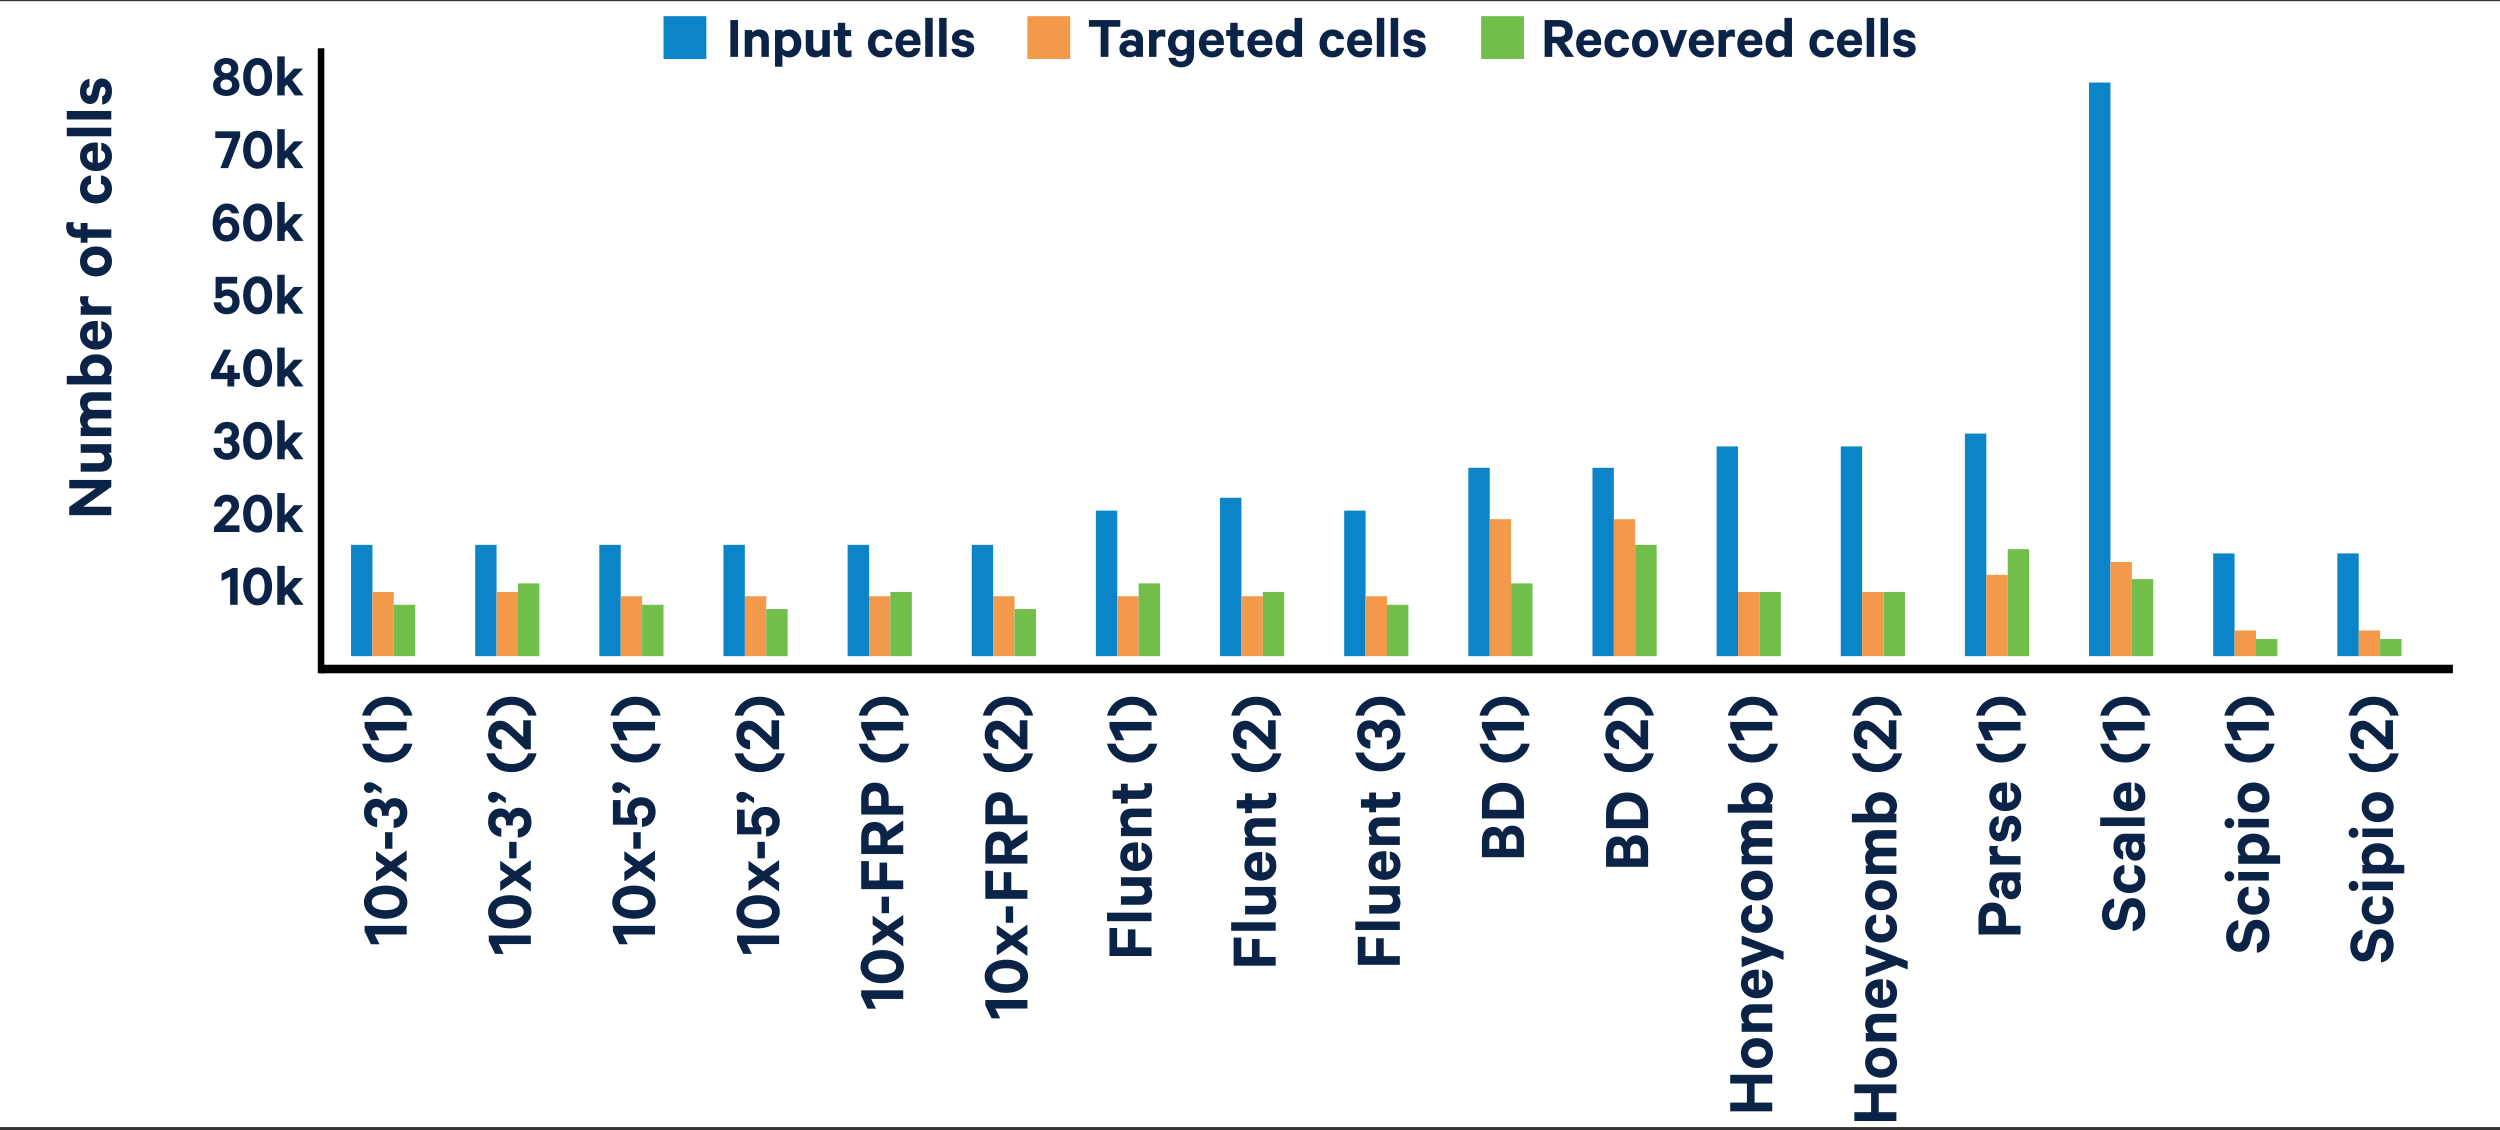 <svg width="584" height="264" viewBox="0 0 584 264" fill="none" xmlns="http://www.w3.org/2000/svg">
<rect x="0" y="0" width="584" height="264" fill="#333333" stroke="none"/>
<g clip-path="url(#clip0_57_2959)">
<rect width="584" height="263" transform="translate(0 0.279)" fill="white"/>
<path d="M85.176 216.285L95 216.285L95 218.285L87.512 218.285L88.648 220.573L86.648 220.573L85.176 217.581L85.176 216.285ZM95.16 210.745C95.16 213.049 93.08 214.617 90.088 214.617C87.096 214.617 85.016 213.049 85.016 210.745C85.016 208.441 87.096 206.873 90.088 206.873C93.08 206.873 95.16 208.441 95.16 210.745ZM86.84 210.745C86.84 212.073 88.264 212.617 90.088 212.617C91.912 212.617 93.336 212.073 93.336 210.745C93.336 209.433 91.912 208.873 90.088 208.873C88.264 208.873 86.84 209.433 86.84 210.745ZM87.848 198.82L91.304 201.268L95 198.66L95 200.852L92.76 202.388L95 203.94L95 206.02L91.352 203.444L87.848 205.876L87.848 203.684L89.88 202.308L87.848 200.9L87.848 198.82ZM91.672 198.262L89.944 198.262L89.944 194.406L91.672 194.406L91.672 198.262ZM90.792 190.568L89.208 190.568L89.208 190.008C89.208 189.176 88.792 188.536 87.976 188.536C87.288 188.536 86.76 189.016 86.76 189.816C86.76 190.712 87.352 191.192 88.104 191.256L88.104 193.24C86.36 193.048 85.016 191.768 85.016 189.8C85.016 187.8 86.2 186.6 87.88 186.6C88.824 186.6 89.672 187.096 90.008 187.8C90.408 186.888 91.256 186.44 92.152 186.44C93.864 186.44 95.16 187.704 95.16 189.8C95.16 191.912 93.864 193.32 91.96 193.432L91.96 191.416C92.824 191.32 93.416 190.792 93.416 189.816C93.416 188.984 92.904 188.392 92.12 188.392C91.288 188.392 90.792 189.032 90.792 189.944L90.792 190.568ZM89.144 185.401L87.384 184.265C87.288 184.809 86.872 185.241 86.232 185.241C85.528 185.241 85.016 184.697 85.016 183.993C85.016 183.305 85.496 182.729 86.376 182.729C86.856 182.729 87.384 182.969 87.816 183.257L89.144 184.137L89.144 185.401ZM90.472 178.121C87.496 178.121 85.256 176.425 84.6 173.721L86.6 173.721C87 175.177 88.376 176.233 90.472 176.233C92.568 176.233 93.944 175.177 94.344 173.721L96.344 173.721C95.688 176.425 93.448 178.121 90.472 178.121ZM85.176 168.638L95 168.638L95 170.638L87.512 170.638L88.648 172.926L86.648 172.926L85.176 169.934L85.176 168.638ZM90.472 162.762C93.448 162.762 95.688 164.458 96.344 167.162L94.344 167.162C93.944 165.706 92.568 164.65 90.472 164.65C88.376 164.65 87 165.706 86.6 167.162L84.6 167.162C85.256 164.458 87.496 162.762 90.472 162.762Z" fill="#0A2347"/>
<path d="M16.176 112.111L26 112.111L26 113.727L19.456 118.367L26 118.367L26 120.335L16.176 120.335L16.176 118.415L22.384 114.079L16.176 114.079L16.176 112.111ZM18.848 103.77L26 103.77L26 105.754L25.344 105.754C25.792 106.154 26.16 106.842 26.16 107.674C26.16 109.274 25.104 110.186 23.52 110.186L18.848 110.186L18.848 108.202L23.12 108.202C23.872 108.202 24.384 107.834 24.384 107.05C24.384 106.442 24.016 105.914 23.392 105.77L18.848 105.77L18.848 103.77ZM19.6 96.147C19.088 95.683 18.688 94.995 18.688 93.987C18.688 92.515 19.712 91.635 21.328 91.635L26 91.635L26 93.619L21.744 93.619C20.976 93.619 20.464 93.955 20.464 94.643C20.464 95.155 20.784 95.619 21.392 95.747L26 95.747L26 97.747L21.744 97.747C20.976 97.747 20.464 98.067 20.464 98.755C20.464 99.267 20.784 99.747 21.392 99.875L26 99.875L26 101.859L18.848 101.859L18.848 99.875L19.44 99.875C18.992 99.523 18.688 98.867 18.688 98.067C18.688 97.219 19.072 96.547 19.6 96.147ZM25.408 87.8L26 87.8L26 89.8L15.6 89.8L15.6 87.8L19.44 87.8C19.056 87.48 18.688 86.776 18.688 86.008C18.688 83.928 20.384 82.76 22.432 82.76C24.48 82.76 26.16 83.928 26.16 86.008C26.16 86.776 25.792 87.48 25.408 87.8ZM21.248 87.8L23.6 87.8C24.096 87.576 24.432 87.048 24.432 86.456C24.432 85.384 23.568 84.744 22.432 84.744C21.28 84.744 20.416 85.384 20.416 86.456C20.416 87.032 20.768 87.576 21.248 87.8ZM23.664 76.873L23.664 75.033C25.184 75.289 26.16 76.409 26.16 78.201C26.16 80.281 24.64 81.673 22.432 81.673C20.272 81.673 18.688 80.233 18.688 78.233C18.688 76.137 20.144 74.985 22.24 74.985L22.848 74.985L22.848 79.753C23.92 79.689 24.56 79.081 24.56 78.201C24.56 77.529 24.272 77.033 23.664 76.873ZM20.304 78.217C20.304 78.985 20.768 79.529 21.648 79.705L21.648 76.937C20.896 76.953 20.304 77.401 20.304 78.217ZM18.816 69.189L20.8 69.189C20.64 69.461 20.56 69.813 20.56 70.181C20.56 70.853 20.912 71.397 21.568 71.541L26 71.541L26 73.525L18.848 73.525L18.848 71.541L19.552 71.541C19.04 71.237 18.688 70.645 18.688 69.941C18.688 69.605 18.752 69.301 18.816 69.189ZM22.432 57.565C24.624 57.565 26.16 58.989 26.16 61.069C26.16 63.149 24.624 64.573 22.432 64.573C20.224 64.573 18.688 63.149 18.688 61.069C18.688 58.989 20.224 57.565 22.432 57.565ZM22.432 59.533C21.232 59.533 20.368 60.077 20.368 61.069C20.368 62.061 21.232 62.605 22.432 62.605C23.616 62.605 24.48 62.061 24.48 61.069C24.48 60.077 23.616 59.533 22.432 59.533ZM15.648 51.904L17.328 51.904C17.184 52.112 17.136 52.368 17.136 52.608C17.136 53.217 17.472 53.584 18.128 53.584L18.848 53.584L18.848 52.096L20.448 52.096L20.448 53.584L26 53.584L26 55.536L20.448 55.536L20.448 56.705L18.848 56.705L18.848 55.536L18 55.536C16.384 55.536 15.456 54.529 15.456 53.008C15.456 52.544 15.52 52.193 15.648 51.904ZM22.432 47.535C20.208 47.535 18.688 46.127 18.688 44.095C18.688 42.303 19.744 41.167 21.264 40.959L21.264 42.911C20.72 43.023 20.384 43.455 20.384 44.095C20.384 45.007 21.216 45.567 22.432 45.567C23.632 45.567 24.464 45.007 24.464 44.095C24.464 43.455 24.128 43.023 23.584 42.911L23.584 40.959C25.12 41.167 26.16 42.303 26.16 44.095C26.16 46.127 24.64 47.535 22.432 47.535ZM23.664 35.176L23.664 33.336C25.184 33.592 26.16 34.712 26.16 36.504C26.16 38.584 24.64 39.976 22.432 39.976C20.272 39.976 18.688 38.536 18.688 36.536C18.688 34.44 20.144 33.288 22.24 33.288L22.848 33.288L22.848 38.056C23.92 37.992 24.56 37.384 24.56 36.504C24.56 35.832 24.272 35.336 23.664 35.176ZM20.304 36.52C20.304 37.288 20.768 37.832 21.648 38.008L21.648 35.24C20.896 35.256 20.304 35.704 20.304 36.52ZM15.6 29.844L26 29.844L26 31.828L15.6 31.828L15.6 29.844ZM15.6 25.925L26 25.925L26 27.909L15.6 27.909L15.6 25.925ZM23.872 24.454L23.872 22.486C24.384 22.326 24.656 21.878 24.656 21.286C24.656 20.678 24.416 20.278 23.952 20.278C23.632 20.278 23.472 20.502 23.344 20.998L23.024 22.438C22.768 23.526 22.208 24.294 21.008 24.294C19.616 24.294 18.688 23.046 18.688 21.446C18.688 19.638 19.552 18.646 20.896 18.406L20.896 20.294C20.496 20.422 20.192 20.758 20.192 21.414C20.192 21.894 20.416 22.358 20.864 22.358C21.152 22.358 21.312 22.166 21.424 21.718L21.76 20.246C22.064 18.998 22.752 18.342 23.84 18.342C25.296 18.342 26.16 19.606 26.16 21.27C26.16 23.014 25.328 24.246 23.872 24.454Z" fill="#0A2347"/>
<path d="M55.508 132.683V141.279H53.758V134.727L51.756 135.721V133.971L54.374 132.683H55.508ZM60.18 141.419C58.164 141.419 56.792 139.599 56.792 136.981C56.792 134.363 58.164 132.543 60.18 132.543C62.196 132.543 63.568 134.363 63.568 136.981C63.568 139.599 62.196 141.419 60.18 141.419ZM60.18 134.139C59.018 134.139 58.542 135.385 58.542 136.981C58.542 138.577 59.018 139.823 60.18 139.823C61.328 139.823 61.818 138.577 61.818 136.981C61.818 135.385 61.328 134.139 60.18 134.139ZM68.844 141.279L67.01 138.759L66.506 139.305V141.279H64.77V132.179H66.506V137.345L68.648 135.021H70.804L68.27 137.681L70.902 141.279H68.844Z" fill="#0A2347"/>
<path d="M54.069 118.175C54.069 117.573 53.648 117.139 52.977 117.139C52.248 117.139 51.87 117.657 51.828 118.329H49.98C50.148 116.733 51.269 115.543 52.962 115.543C54.769 115.543 55.846 116.551 55.846 118.105C55.846 119.183 55.02 120.023 54.139 120.947L52.486 122.725H55.944V124.279H49.995V123.117L52.724 120.247C53.48 119.421 54.069 118.819 54.069 118.175ZM60.18 124.419C58.164 124.419 56.792 122.599 56.792 119.981C56.792 117.363 58.164 115.543 60.18 115.543C62.196 115.543 63.568 117.363 63.568 119.981C63.568 122.599 62.196 124.419 60.18 124.419ZM60.18 117.139C59.018 117.139 58.542 118.385 58.542 119.981C58.542 121.577 59.018 122.823 60.18 122.823C61.328 122.823 61.818 121.577 61.818 119.981C61.818 118.385 61.328 117.139 60.18 117.139ZM68.844 124.279L67.01 121.759L66.506 122.305V124.279H64.77V115.179H66.506V120.345L68.648 118.021H70.804L68.27 120.681L70.902 124.279H68.844Z" fill="#0A2347"/>
<path d="M52.359 103.597V102.211H52.849C53.577 102.211 54.137 101.847 54.137 101.133C54.137 100.531 53.717 100.069 53.017 100.069C52.233 100.069 51.813 100.587 51.757 101.245H50.021C50.189 99.719 51.309 98.543 53.031 98.543C54.781 98.543 55.831 99.579 55.831 101.049C55.831 101.875 55.397 102.617 54.781 102.911C55.579 103.261 55.971 104.003 55.971 104.787C55.971 106.285 54.865 107.419 53.031 107.419C51.183 107.419 49.951 106.285 49.853 104.619H51.617C51.701 105.375 52.163 105.893 53.017 105.893C53.745 105.893 54.263 105.445 54.263 104.759C54.263 104.031 53.703 103.597 52.905 103.597H52.359ZM60.18 107.419C58.164 107.419 56.792 105.599 56.792 102.981C56.792 100.363 58.164 98.543 60.18 98.543C62.196 98.543 63.568 100.363 63.568 102.981C63.568 105.599 62.196 107.419 60.18 107.419ZM60.18 100.139C59.018 100.139 58.542 101.385 58.542 102.981C58.542 104.577 59.018 105.823 60.18 105.823C61.328 105.823 61.818 104.577 61.818 102.981C61.818 101.385 61.328 100.139 60.18 100.139ZM68.844 107.279L67.01 104.759L66.506 105.305V107.279H64.77V98.179H66.506V103.345L68.648 101.021H70.804L68.27 103.681L70.902 107.279H68.844Z" fill="#0A2347"/>
<path d="M54.028 81.683L51.228 87.101H53.132V85.323H54.728V87.101H56.03V88.571H54.728V90.279H53.132V88.571H49.31V87.283L52.278 81.683H54.028ZM60.18 90.419C58.164 90.419 56.792 88.599 56.792 85.981C56.792 83.363 58.164 81.543 60.18 81.543C62.196 81.543 63.568 83.363 63.568 85.981C63.568 88.599 62.196 90.419 60.18 90.419ZM60.18 83.139C59.018 83.139 58.542 84.385 58.542 85.981C58.542 87.577 59.018 88.823 60.18 88.823C61.328 88.823 61.818 87.577 61.818 85.981C61.818 84.385 61.328 83.139 60.18 83.139ZM68.844 90.279L67.01 87.759L66.506 88.305V90.279H64.77V81.179H66.506V86.345L68.648 84.021H70.804L68.27 86.681L70.902 90.279H68.844Z" fill="#0A2347"/>
<path d="M52.993 69.079C52.447 69.079 52.041 69.331 51.761 69.653H50.361V64.683H55.401V66.237H51.817V67.987C52.083 67.805 52.601 67.595 53.203 67.595C54.869 67.595 55.975 68.771 55.975 70.479C55.975 72.229 54.771 73.419 53.021 73.419C51.215 73.419 50.025 72.313 49.899 70.619H51.635C51.733 71.375 52.195 71.893 53.021 71.893C53.805 71.893 54.295 71.305 54.295 70.479C54.295 69.667 53.805 69.079 52.993 69.079ZM60.18 73.419C58.164 73.419 56.792 71.599 56.792 68.981C56.792 66.363 58.164 64.543 60.18 64.543C62.196 64.543 63.568 66.363 63.568 68.981C63.568 71.599 62.196 73.419 60.18 73.419ZM60.18 66.139C59.018 66.139 58.542 67.385 58.542 68.981C58.542 70.577 59.018 71.823 60.18 71.823C61.328 71.823 61.818 70.577 61.818 68.981C61.818 67.385 61.328 66.139 60.18 66.139ZM68.844 73.279L67.01 70.759L66.506 71.305V73.279H64.77V64.179H66.506V69.345L68.648 67.021H70.804L68.27 69.681L70.902 73.279H68.844Z" fill="#0A2347"/>
<path d="M55.843 49.853H54.107C53.939 49.335 53.575 49.013 52.973 49.013C51.951 49.013 51.307 50.217 51.307 51.421V51.547C51.587 51.015 52.273 50.637 53.113 50.637C54.849 50.637 55.913 51.925 55.913 53.465C55.913 55.089 54.793 56.419 52.875 56.419C51.797 56.419 50.845 55.915 50.271 54.865C49.837 54.109 49.669 53.269 49.669 52.163C49.669 49.489 50.901 47.543 52.959 47.543C54.583 47.543 55.535 48.411 55.843 49.853ZM51.461 53.507C51.461 54.361 52.035 54.949 52.889 54.949C53.715 54.949 54.303 54.361 54.303 53.507C54.303 52.611 53.715 52.023 52.889 52.023C52.035 52.023 51.461 52.611 51.461 53.507ZM60.18 56.419C58.164 56.419 56.792 54.599 56.792 51.981C56.792 49.363 58.164 47.543 60.18 47.543C62.196 47.543 63.568 49.363 63.568 51.981C63.568 54.599 62.196 56.419 60.18 56.419ZM60.18 49.139C59.018 49.139 58.542 50.385 58.542 51.981C58.542 53.577 59.018 54.823 60.18 54.823C61.328 54.823 61.818 53.577 61.818 51.981C61.818 50.385 61.328 49.139 60.18 49.139ZM68.844 56.279L67.01 53.759L66.506 54.305V56.279H64.77V47.179H66.506V52.345L68.648 50.021H70.804L68.27 52.681L70.902 56.279H68.844Z" fill="#0A2347"/>
<path d="M56.102 31.957L53.288 39.279H51.482L54.24 32.251H50.292V30.683H56.102V31.957ZM60.18 39.419C58.164 39.419 56.792 37.599 56.792 34.981C56.792 32.363 58.164 30.543 60.18 30.543C62.196 30.543 63.568 32.363 63.568 34.981C63.568 37.599 62.196 39.419 60.18 39.419ZM60.18 32.139C59.018 32.139 58.542 33.385 58.542 34.981C58.542 36.577 59.018 37.823 60.18 37.823C61.328 37.823 61.818 36.577 61.818 34.981C61.818 33.385 61.328 32.139 60.18 32.139ZM68.844 39.279L67.01 36.759L66.506 37.305V39.279H64.77V30.179H66.506V35.345L68.648 33.021H70.804L68.27 35.681L70.902 39.279H68.844Z" fill="#0A2347"/>
<path d="M52.857 21.005C53.627 21.005 54.215 20.543 54.215 19.787C54.215 19.017 53.627 18.569 52.857 18.569C52.073 18.569 51.485 19.017 51.485 19.787C51.485 20.543 52.073 21.005 52.857 21.005ZM52.857 17.113C53.487 17.113 54.019 16.707 54.019 16.035C54.019 15.335 53.487 14.929 52.857 14.929C52.213 14.929 51.681 15.335 51.681 16.035C51.681 16.707 52.213 17.113 52.857 17.113ZM52.857 22.419C51.135 22.419 49.763 21.495 49.763 19.927C49.763 18.835 50.449 18.093 51.261 17.869C50.547 17.561 50.029 16.875 50.029 15.965C50.029 14.397 51.345 13.543 52.857 13.543C54.355 13.543 55.671 14.397 55.671 15.965C55.671 16.875 55.153 17.561 54.439 17.869C55.251 18.093 55.937 18.835 55.937 19.927C55.937 21.495 54.565 22.419 52.857 22.419ZM60.18 22.419C58.164 22.419 56.792 20.599 56.792 17.981C56.792 15.363 58.164 13.543 60.18 13.543C62.196 13.543 63.568 15.363 63.568 17.981C63.568 20.599 62.196 22.419 60.18 22.419ZM60.18 15.139C59.018 15.139 58.542 16.385 58.542 17.981C58.542 19.577 59.018 20.823 60.18 20.823C61.328 20.823 61.818 19.577 61.818 17.981C61.818 16.385 61.328 15.139 60.18 15.139ZM68.844 22.279L67.01 19.759L66.506 20.305V22.279L64.77 22.279V13.179H66.506V18.345L68.648 16.021H70.804L68.27 18.681L70.902 22.279H68.844Z" fill="#0A2347"/>
<path d="M114.176 218.535L124 218.535L124 220.535L116.512 220.535L117.648 222.823L115.648 222.823L114.176 219.831L114.176 218.535ZM124.16 212.995C124.16 215.299 122.08 216.867 119.088 216.867C116.096 216.867 114.016 215.299 114.016 212.995C114.016 210.691 116.096 209.123 119.088 209.123C122.08 209.123 124.16 210.691 124.16 212.995ZM115.84 212.995C115.84 214.323 117.264 214.867 119.088 214.867C120.912 214.867 122.336 214.323 122.336 212.995C122.336 211.683 120.912 211.123 119.088 211.123C117.264 211.123 115.84 211.683 115.84 212.995ZM116.848 201.07L120.304 203.518L124 200.91L124 203.102L121.76 204.638L124 206.19L124 208.27L120.352 205.694L116.848 208.126L116.848 205.934L118.88 204.558L116.848 203.15L116.848 201.07ZM120.672 200.512L118.944 200.512L118.944 196.656L120.672 196.656L120.672 200.512ZM119.792 192.818L118.208 192.818L118.208 192.258C118.208 191.426 117.792 190.786 116.976 190.786C116.288 190.786 115.76 191.266 115.76 192.066C115.76 192.962 116.352 193.442 117.104 193.506L117.104 195.49C115.36 195.298 114.016 194.018 114.016 192.05C114.016 190.05 115.2 188.85 116.88 188.85C117.824 188.85 118.672 189.346 119.008 190.05C119.408 189.138 120.256 188.69 121.152 188.69C122.864 188.69 124.16 189.954 124.16 192.05C124.16 194.162 122.864 195.57 120.96 195.682L120.96 193.666C121.824 193.57 122.416 193.042 122.416 192.066C122.416 191.234 121.904 190.642 121.12 190.642C120.288 190.642 119.792 191.282 119.792 192.194L119.792 192.818ZM118.144 187.651L116.384 186.515C116.288 187.059 115.872 187.491 115.232 187.491C114.528 187.491 114.016 186.947 114.016 186.243C114.016 185.555 114.496 184.979 115.376 184.979C115.856 184.979 116.384 185.219 116.816 185.507L118.144 186.387L118.144 187.651ZM119.472 180.371C116.496 180.371 114.256 178.675 113.6 175.971L115.6 175.971C116 177.427 117.376 178.483 119.472 178.483C121.568 178.483 122.944 177.427 123.344 175.971L125.344 175.971C124.688 178.675 122.448 180.371 119.472 180.371ZM117.024 170.392C116.336 170.392 115.84 170.872 115.84 171.64C115.84 172.472 116.432 172.904 117.2 172.952L117.2 175.064C115.376 174.872 114.016 173.592 114.016 171.656C114.016 169.592 115.168 168.36 116.944 168.36C118.176 168.36 119.136 169.304 120.192 170.312L122.224 172.2L122.224 168.248L124 168.248L124 175.048L122.672 175.048L119.392 171.928C118.448 171.064 117.76 170.392 117.024 170.392ZM119.472 162.762C122.448 162.762 124.688 164.458 125.344 167.162L123.344 167.162C122.944 165.706 121.568 164.65 119.472 164.65C117.376 164.65 116 165.706 115.6 167.162L113.6 167.162C114.256 164.458 116.496 162.762 119.472 162.762Z" fill="#0A2347"/>
<path d="M143.176 216.285L153 216.285L153 218.285L145.512 218.285L146.648 220.573L144.648 220.573L143.176 217.581L143.176 216.285ZM153.16 210.745C153.16 213.049 151.08 214.617 148.088 214.617C145.096 214.617 143.016 213.049 143.016 210.745C143.016 208.441 145.096 206.873 148.088 206.873C151.08 206.873 153.16 208.441 153.16 210.745ZM144.84 210.745C144.84 212.073 146.264 212.617 148.088 212.617C149.912 212.617 151.336 212.073 151.336 210.745C151.336 209.433 149.912 208.873 148.088 208.873C146.264 208.873 144.84 209.433 144.84 210.745ZM145.848 198.82L149.304 201.268L153 198.66L153 200.852L150.76 202.388L153 203.94L153 206.02L149.352 203.444L145.848 205.876L145.848 203.684L147.88 202.308L145.848 200.9L145.848 198.82ZM149.672 198.262L147.944 198.262L147.944 194.406L149.672 194.406L149.672 198.262ZM148.2 189.64C148.2 190.264 148.488 190.728 148.856 191.048L148.856 192.648L143.176 192.648L143.176 186.888L144.952 186.888L144.952 190.984L146.952 190.984C146.744 190.68 146.504 190.088 146.504 189.4C146.504 187.496 147.848 186.232 149.8 186.232C151.8 186.232 153.16 187.608 153.16 189.608C153.16 191.672 151.896 193.032 149.96 193.176L149.96 191.192C150.824 191.08 151.416 190.552 151.416 189.608C151.416 188.712 150.744 188.152 149.8 188.152C148.872 188.152 148.2 188.712 148.2 189.64ZM147.144 185.401L145.384 184.265C145.288 184.809 144.872 185.241 144.232 185.241C143.528 185.241 143.016 184.697 143.016 183.993C143.016 183.305 143.496 182.729 144.376 182.729C144.856 182.729 145.384 182.969 145.816 183.257L147.144 184.137L147.144 185.401ZM148.472 178.121C145.496 178.121 143.256 176.425 142.6 173.721L144.6 173.721C145 175.177 146.376 176.233 148.472 176.233C150.568 176.233 151.944 175.177 152.344 173.721L154.344 173.721C153.688 176.425 151.448 178.121 148.472 178.121ZM143.176 168.638L153 168.638L153 170.638L145.512 170.638L146.648 172.926L144.648 172.926L143.176 169.934L143.176 168.638ZM148.472 162.762C151.448 162.762 153.688 164.458 154.344 167.162L152.344 167.162C151.944 165.706 150.568 164.65 148.472 164.65C146.376 164.65 145 165.706 144.6 167.162L142.6 167.162C143.256 164.458 145.496 162.762 148.472 162.762Z" fill="#0A2347"/>
<path d="M172.176 218.535L182 218.535L182 220.535L174.512 220.535L175.648 222.823L173.648 222.823L172.176 219.831L172.176 218.535ZM182.16 212.995C182.16 215.299 180.08 216.867 177.088 216.867C174.096 216.867 172.016 215.299 172.016 212.995C172.016 210.691 174.096 209.123 177.088 209.123C180.08 209.123 182.16 210.691 182.16 212.995ZM173.84 212.995C173.84 214.323 175.264 214.867 177.088 214.867C178.912 214.867 180.336 214.323 180.336 212.995C180.336 211.683 178.912 211.123 177.088 211.123C175.264 211.123 173.84 211.683 173.84 212.995ZM174.848 201.07L178.304 203.518L182 200.91L182 203.102L179.76 204.638L182 206.19L182 208.27L178.352 205.694L174.848 208.126L174.848 205.934L176.88 204.558L174.848 203.15L174.848 201.07ZM178.672 200.512L176.944 200.512L176.944 196.656L178.672 196.656L178.672 200.512ZM177.2 191.89C177.2 192.514 177.488 192.978 177.856 193.298L177.856 194.898L172.176 194.898L172.176 189.138L173.952 189.138L173.952 193.234L175.952 193.234C175.744 192.93 175.504 192.338 175.504 191.65C175.504 189.746 176.848 188.482 178.8 188.482C180.8 188.482 182.16 189.858 182.16 191.858C182.16 193.922 180.896 195.282 178.96 195.426L178.96 193.442C179.824 193.33 180.416 192.802 180.416 191.858C180.416 190.962 179.744 190.402 178.8 190.402C177.872 190.402 177.2 190.962 177.2 191.89ZM176.144 187.651L174.384 186.515C174.288 187.059 173.872 187.491 173.232 187.491C172.528 187.491 172.016 186.947 172.016 186.243C172.016 185.555 172.496 184.979 173.376 184.979C173.856 184.979 174.384 185.219 174.816 185.507L176.144 186.387L176.144 187.651ZM177.472 180.371C174.496 180.371 172.256 178.675 171.6 175.971L173.6 175.971C174 177.427 175.376 178.483 177.472 178.483C179.568 178.483 180.944 177.427 181.344 175.971L183.344 175.971C182.688 178.675 180.448 180.371 177.472 180.371ZM175.024 170.392C174.336 170.392 173.84 170.872 173.84 171.64C173.84 172.472 174.432 172.904 175.2 172.952L175.2 175.064C173.376 174.872 172.016 173.592 172.016 171.656C172.016 169.592 173.168 168.36 174.944 168.36C176.176 168.36 177.136 169.304 178.192 170.312L180.224 172.2L180.224 168.248L182 168.248L182 175.048L180.672 175.048L177.392 171.928C176.448 171.064 175.76 170.392 175.024 170.392ZM177.472 162.762C180.448 162.762 182.688 164.458 183.344 167.162L181.344 167.162C180.944 165.706 179.568 164.65 177.472 164.65C175.376 164.65 174 165.706 173.6 167.162L171.6 167.162C172.256 164.458 174.496 162.762 177.472 162.762Z" fill="#0A2347"/>
<path d="M201.176 231.344L211 231.344L211 233.344L203.512 233.344L204.648 235.632L202.648 235.632L201.176 232.64L201.176 231.344ZM211.16 225.805C211.16 228.109 209.08 229.677 206.088 229.677C203.096 229.677 201.016 228.109 201.016 225.805C201.016 223.501 203.096 221.933 206.088 221.933C209.08 221.933 211.16 223.501 211.16 225.805ZM202.84 225.805C202.84 227.133 204.264 227.677 206.088 227.677C207.912 227.677 209.336 227.133 209.336 225.805C209.336 224.493 207.912 223.933 206.088 223.933C204.264 223.933 202.84 224.493 202.84 225.805ZM203.848 213.879L207.304 216.327L211 213.719L211 215.911L208.76 217.447L211 218.999L211 221.079L207.352 218.503L203.848 220.935L203.848 218.743L205.88 217.367L203.848 215.959L203.848 213.879ZM207.672 213.321L205.944 213.321L205.944 209.465L207.672 209.465L207.672 213.321ZM211 205.675L211 207.707L201.176 207.707L201.176 201.163L202.968 201.163L202.968 205.675L205.464 205.675L205.464 201.499L207.24 201.499L207.24 205.675L211 205.675ZM207.336 196.388L207.336 197.46L211 197.46L211 199.492L201.176 199.492L201.176 195.444C201.176 193.38 202.28 192.004 204.296 192.004C205.864 192.004 206.856 192.868 207.192 194.244L211 191.652L211 193.956L207.336 196.388ZM202.92 197.46L205.656 197.46L205.656 195.572C205.656 194.548 205.112 194.02 204.296 194.02C203.464 194.02 202.92 194.548 202.92 195.572L202.92 197.46ZM207.592 186.276L207.592 188.244L211 188.244L211 190.276L201.176 190.276L201.176 186.276C201.176 184.196 202.296 182.82 204.392 182.82C206.472 182.82 207.592 184.196 207.592 186.276ZM204.392 184.836C203.512 184.836 202.92 185.348 202.92 186.404L202.92 188.244L205.848 188.244L205.848 186.404C205.848 185.348 205.24 184.836 204.392 184.836ZM206.472 178.121C203.496 178.121 201.256 176.425 200.6 173.721L202.6 173.721C203 175.177 204.376 176.233 206.472 176.233C208.568 176.233 209.944 175.177 210.344 173.721L212.344 173.721C211.688 176.425 209.448 178.121 206.472 178.121ZM201.176 168.638L211 168.638L211 170.638L203.512 170.638L204.648 172.926L202.648 172.926L201.176 169.934L201.176 168.638ZM206.472 162.762C209.448 162.762 211.688 164.458 212.344 167.162L210.344 167.162C209.944 165.706 208.568 164.65 206.472 164.65C204.376 164.65 203 165.706 202.6 167.162L200.6 167.162C201.256 164.458 203.496 162.762 206.472 162.762Z" fill="#0A2347"/>
<path d="M230.176 233.594L240 233.594L240 235.594L232.512 235.594L233.648 237.882L231.648 237.882L230.176 234.89L230.176 233.594ZM240.16 228.055C240.16 230.359 238.08 231.927 235.088 231.927C232.096 231.927 230.016 230.359 230.016 228.055C230.016 225.751 232.096 224.183 235.088 224.183C238.08 224.183 240.16 225.751 240.16 228.055ZM231.84 228.055C231.84 229.383 233.264 229.927 235.088 229.927C236.912 229.927 238.336 229.383 238.336 228.055C238.336 226.743 236.912 226.183 235.088 226.183C233.264 226.183 231.84 226.743 231.84 228.055ZM232.848 216.129L236.304 218.577L240 215.969L240 218.161L237.76 219.697L240 221.249L240 223.329L236.352 220.753L232.848 223.185L232.848 220.993L234.88 219.617L232.848 218.209L232.848 216.129ZM236.672 215.571L234.944 215.571L234.944 211.715L236.672 211.715L236.672 215.571ZM240 207.925L240 209.957L230.176 209.957L230.176 203.413L231.968 203.413L231.968 207.925L234.464 207.925L234.464 203.749L236.24 203.749L236.24 207.925L240 207.925ZM236.336 198.638L236.336 199.71L240 199.71L240 201.742L230.176 201.742L230.176 197.694C230.176 195.63 231.28 194.254 233.296 194.254C234.864 194.254 235.856 195.118 236.192 196.494L240 193.902L240 196.206L236.336 198.638ZM231.92 199.71L234.656 199.71L234.656 197.822C234.656 196.798 234.112 196.27 233.296 196.27C232.464 196.27 231.92 196.798 231.92 197.822L231.92 199.71ZM236.592 188.526L236.592 190.494L240 190.494L240 192.526L230.176 192.526L230.176 188.526C230.176 186.446 231.296 185.07 233.392 185.07C235.472 185.07 236.592 186.446 236.592 188.526ZM233.392 187.086C232.512 187.086 231.92 187.598 231.92 188.654L231.92 190.494L234.848 190.494L234.848 188.654C234.848 187.598 234.24 187.086 233.392 187.086ZM235.472 180.371C232.496 180.371 230.256 178.675 229.6 175.971L231.6 175.971C232 177.427 233.376 178.483 235.472 178.483C237.568 178.483 238.944 177.427 239.344 175.971L241.344 175.971C240.688 178.675 238.448 180.371 235.472 180.371ZM233.024 170.392C232.336 170.392 231.84 170.872 231.84 171.64C231.84 172.472 232.432 172.904 233.2 172.952L233.2 175.064C231.376 174.872 230.016 173.592 230.016 171.656C230.016 169.592 231.168 168.36 232.944 168.36C234.176 168.36 235.136 169.304 236.192 170.312L238.224 172.2L238.224 168.248L240 168.248L240 175.048L238.672 175.048L235.392 171.928C234.448 171.064 233.76 170.392 233.024 170.392ZM235.472 162.762C238.448 162.762 240.688 164.458 241.344 167.162L239.344 167.162C238.944 165.706 237.568 164.65 235.472 164.65C233.376 164.65 232 165.706 231.6 167.162L229.6 167.162C230.256 164.458 232.496 162.762 235.472 162.762Z" fill="#0A2347"/>
<path d="M269 221.291L269 223.323L259.176 223.323L259.176 216.779L260.968 216.779L260.968 221.291L263.464 221.291L263.464 217.115L265.24 217.115L265.24 221.291L269 221.291ZM258.6 213.203L269 213.203L269 215.187L258.6 215.187L258.6 213.203ZM261.848 204.932L269 204.932L269 206.916L268.344 206.916C268.792 207.316 269.16 208.004 269.16 208.836C269.16 210.436 268.104 211.348 266.52 211.348L261.848 211.348L261.848 209.364L266.12 209.364C266.872 209.364 267.384 208.996 267.384 208.212C267.384 207.604 267.016 207.076 266.392 206.932L261.848 206.932L261.848 204.932ZM266.664 198.67L266.664 196.83C268.184 197.086 269.16 198.206 269.16 199.998C269.16 202.078 267.64 203.47 265.432 203.47C263.272 203.47 261.688 202.03 261.688 200.03C261.688 197.934 263.144 196.782 265.24 196.782L265.848 196.782L265.848 201.55C266.92 201.486 267.56 200.878 267.56 199.998C267.56 199.326 267.272 198.83 266.664 198.67ZM263.304 200.014C263.304 200.782 263.768 201.326 264.648 201.502L264.648 198.734C263.896 198.75 263.304 199.198 263.304 200.014ZM269 195.322L261.848 195.322L261.848 193.338L262.504 193.338C262.056 192.954 261.688 192.25 261.688 191.418C261.688 189.802 262.744 188.89 264.328 188.89L269 188.89L269 190.874L264.744 190.874C263.992 190.874 263.48 191.258 263.48 192.042C263.48 192.65 263.848 193.178 264.472 193.338L269 193.338L269 195.322ZM266.84 186.611L263.448 186.611L263.448 187.699L261.848 187.699L261.848 186.611L259.912 186.611L259.912 184.643L261.848 184.643L261.848 183.075L263.448 183.075L263.448 184.643L266.584 184.643C267.144 184.643 267.4 184.339 267.4 183.827C267.4 183.523 267.304 183.187 267.16 182.963L268.92 182.963C269.064 183.235 269.144 183.715 269.144 184.243C269.144 185.699 268.424 186.611 266.84 186.611ZM264.472 178.121C261.496 178.121 259.256 176.425 258.6 173.721L260.6 173.721C261 175.177 262.376 176.233 264.472 176.233C266.568 176.233 267.944 175.177 268.344 173.721L270.344 173.721C269.688 176.425 267.448 178.121 264.472 178.121ZM259.176 168.638L269 168.638L269 170.638L261.512 170.638L262.648 172.926L260.648 172.926L259.176 169.934L259.176 168.638ZM264.472 162.762C267.448 162.762 269.688 164.458 270.344 167.162L268.344 167.162C267.944 165.706 266.568 164.65 264.472 164.65C262.376 164.65 261 165.706 260.6 167.162L258.6 167.162C259.256 164.458 261.496 162.762 264.472 162.762Z" fill="#0A2347"/>
<path d="M298 223.541L298 225.573L288.176 225.573L288.176 219.029L289.968 219.029L289.968 223.541L292.464 223.541L292.464 219.365L294.24 219.365L294.24 223.541L298 223.541ZM287.6 215.453L298 215.453L298 217.437L287.6 217.437L287.6 215.453ZM290.848 207.182L298 207.182L298 209.166L297.344 209.166C297.792 209.566 298.16 210.254 298.16 211.086C298.16 212.686 297.104 213.598 295.52 213.598L290.848 213.598L290.848 211.614L295.12 211.614C295.872 211.614 296.384 211.246 296.384 210.462C296.384 209.854 296.016 209.326 295.392 209.182L290.848 209.182L290.848 207.182ZM295.664 200.92L295.664 199.08C297.184 199.336 298.16 200.456 298.16 202.248C298.16 204.328 296.64 205.72 294.432 205.72C292.272 205.72 290.688 204.28 290.688 202.28C290.688 200.184 292.144 199.032 294.24 199.032L294.848 199.032L294.848 203.8C295.92 203.736 296.56 203.128 296.56 202.248C296.56 201.576 296.272 201.08 295.664 200.92ZM292.304 202.264C292.304 203.032 292.768 203.576 293.648 203.752L293.648 200.984C292.896 201 292.304 201.448 292.304 202.264ZM298 197.572L290.848 197.572L290.848 195.588L291.504 195.588C291.056 195.204 290.688 194.5 290.688 193.668C290.688 192.052 291.744 191.14 293.328 191.14L298 191.14L298 193.124L293.744 193.124C292.992 193.124 292.48 193.508 292.48 194.292C292.48 194.9 292.848 195.428 293.472 195.588L298 195.588L298 197.572ZM295.84 188.861L292.448 188.861L292.448 189.949L290.848 189.949L290.848 188.861L288.912 188.861L288.912 186.893L290.848 186.893L290.848 185.325L292.448 185.325L292.448 186.893L295.584 186.893C296.144 186.893 296.4 186.589 296.4 186.077C296.4 185.773 296.304 185.437 296.16 185.213L297.92 185.213C298.064 185.485 298.144 185.965 298.144 186.493C298.144 187.949 297.424 188.861 295.84 188.861ZM293.472 180.371C290.496 180.371 288.256 178.675 287.6 175.971L289.6 175.971C290 177.427 291.376 178.483 293.472 178.483C295.568 178.483 296.944 177.427 297.344 175.971L299.344 175.971C298.688 178.675 296.448 180.371 293.472 180.371ZM291.024 170.392C290.336 170.392 289.84 170.872 289.84 171.64C289.84 172.472 290.432 172.904 291.2 172.952L291.2 175.064C289.376 174.872 288.016 173.592 288.016 171.656C288.016 169.592 289.168 168.36 290.944 168.36C292.176 168.36 293.136 169.304 294.192 170.312L296.224 172.2L296.224 168.248L298 168.248L298 175.048L296.672 175.048L293.392 171.928C292.448 171.064 291.76 170.392 291.024 170.392ZM293.472 162.762C296.448 162.762 298.688 164.458 299.344 167.162L297.344 167.162C296.944 165.706 295.568 164.65 293.472 164.65C291.376 164.65 290 165.706 289.6 167.162L287.6 167.162C288.256 164.458 290.496 162.762 293.472 162.762Z" fill="#0A2347"/>
<path d="M327 223.353L327 225.385L317.176 225.385L317.176 218.841L318.968 218.841L318.968 223.353L321.464 223.353L321.464 219.177L323.24 219.177L323.24 223.353L327 223.353ZM316.6 215.266L327 215.266L327 217.25L316.6 217.25L316.6 215.266ZM319.848 206.995L327 206.995L327 208.979L326.344 208.979C326.792 209.379 327.16 210.067 327.16 210.899C327.16 212.499 326.104 213.411 324.52 213.411L319.848 213.411L319.848 211.427L324.12 211.427C324.872 211.427 325.384 211.059 325.384 210.275C325.384 209.667 325.016 209.139 324.392 208.995L319.848 208.995L319.848 206.995ZM324.664 200.732L324.664 198.892C326.184 199.148 327.16 200.268 327.16 202.06C327.16 204.14 325.64 205.532 323.432 205.532C321.272 205.532 319.688 204.092 319.688 202.092C319.688 199.996 321.144 198.844 323.24 198.844L323.848 198.844L323.848 203.612C324.92 203.548 325.56 202.94 325.56 202.06C325.56 201.388 325.272 200.892 324.664 200.732ZM321.304 202.076C321.304 202.844 321.768 203.388 322.648 203.564L322.648 200.796C321.896 200.812 321.304 201.26 321.304 202.076ZM327 197.384L319.848 197.384L319.848 195.4L320.504 195.4C320.056 195.016 319.688 194.312 319.688 193.48C319.688 191.864 320.744 190.952 322.328 190.952L327 190.952L327 192.936L322.744 192.936C321.992 192.936 321.48 193.32 321.48 194.104C321.48 194.712 321.848 195.24 322.472 195.4L327 195.4L327 197.384ZM324.84 188.674L321.448 188.674L321.448 189.762L319.848 189.762L319.848 188.674L317.912 188.674L317.912 186.706L319.848 186.706L319.848 185.138L321.448 185.138L321.448 186.706L324.584 186.706C325.144 186.706 325.4 186.402 325.4 185.89C325.4 185.586 325.304 185.25 325.16 185.026L326.92 185.026C327.064 185.298 327.144 185.778 327.144 186.306C327.144 187.762 326.424 188.674 324.84 188.674ZM322.472 180.184C319.496 180.184 317.256 178.488 316.6 175.784L318.6 175.784C319 177.24 320.376 178.296 322.472 178.296C324.568 178.296 325.944 177.24 326.344 175.784L328.344 175.784C327.688 178.488 325.448 180.184 322.472 180.184ZM322.792 172.237L321.208 172.237L321.208 171.677C321.208 170.845 320.792 170.205 319.976 170.205C319.288 170.205 318.76 170.685 318.76 171.485C318.76 172.381 319.352 172.861 320.104 172.925L320.104 174.909C318.36 174.717 317.016 173.437 317.016 171.469C317.016 169.469 318.2 168.269 319.88 168.269C320.824 168.269 321.672 168.765 322.008 169.469C322.408 168.557 323.256 168.109 324.152 168.109C325.864 168.109 327.16 169.373 327.16 171.469C327.16 173.581 325.864 174.989 323.96 175.101L323.96 173.085C324.824 172.989 325.416 172.461 325.416 171.485C325.416 170.653 324.904 170.061 324.12 170.061C323.288 170.061 322.792 170.701 322.792 171.613L322.792 172.237ZM322.472 162.762C325.448 162.762 327.688 164.458 328.344 167.162L326.344 167.162C325.944 165.706 324.568 164.65 322.472 164.65C320.376 164.65 319 165.706 318.6 167.162L316.6 167.162C317.256 164.458 319.496 162.762 322.472 162.762Z" fill="#0A2347"/>
<path d="M350.928 194.466C351.232 193.538 352.144 192.866 353.216 192.866C355.024 192.866 356 194.114 356 196.162L356 200.242L346.176 200.242L346.176 196.482C346.176 194.434 347.088 193.17 348.848 193.17C349.904 193.17 350.672 193.746 350.928 194.466ZM350.208 198.274L350.208 196.61C350.208 195.634 349.824 195.122 349.04 195.122C348.256 195.122 347.904 195.634 347.904 196.61L347.904 198.274L350.208 198.274ZM351.808 198.274L354.272 198.274L354.272 196.338C354.272 195.378 353.792 194.866 353.04 194.866C352.272 194.866 351.808 195.378 351.808 196.338L351.808 198.274ZM354.192 189.166L354.192 187.806C354.192 185.934 352.992 184.91 351.088 184.91C349.168 184.91 347.968 185.934 347.968 187.806L347.968 189.166L354.192 189.166ZM356 191.198L346.176 191.198L346.176 187.726C346.176 184.75 348.096 182.878 351.088 182.878C354.08 182.878 356 184.75 356 187.726L356 191.198ZM351.472 178.121C348.496 178.121 346.256 176.425 345.6 173.721L347.6 173.721C348 175.177 349.376 176.233 351.472 176.233C353.568 176.233 354.944 175.177 355.344 173.721L357.344 173.721C356.688 176.425 354.448 178.121 351.472 178.121ZM346.176 168.638L356 168.638L356 170.638L348.512 170.638L349.648 172.926L347.648 172.926L346.176 169.934L346.176 168.638ZM351.472 162.762C354.448 162.762 356.688 164.458 357.344 167.162L355.344 167.162C354.944 165.706 353.568 164.65 351.472 164.65C349.376 164.65 348 165.706 347.6 167.162L345.6 167.162C346.256 164.458 348.496 162.762 351.472 162.762Z" fill="#0A2347"/>
<path d="M379.928 196.716C380.232 195.788 381.144 195.116 382.216 195.116C384.024 195.116 385 196.364 385 198.412L385 202.492L375.176 202.492L375.176 198.732C375.176 196.684 376.088 195.42 377.848 195.42C378.904 195.42 379.672 195.996 379.928 196.716ZM379.208 200.524L379.208 198.86C379.208 197.884 378.824 197.372 378.04 197.372C377.256 197.372 376.904 197.884 376.904 198.86L376.904 200.524L379.208 200.524ZM380.808 200.524L383.272 200.524L383.272 198.588C383.272 197.628 382.792 197.116 382.04 197.116C381.272 197.116 380.808 197.628 380.808 198.588L380.808 200.524ZM383.192 191.416L383.192 190.056C383.192 188.184 381.992 187.16 380.088 187.16C378.168 187.16 376.968 188.184 376.968 190.056L376.968 191.416L383.192 191.416ZM385 193.448L375.176 193.448L375.176 189.976C375.176 187 377.096 185.128 380.088 185.128C383.08 185.128 385 187 385 189.976L385 193.448ZM380.472 180.371C377.496 180.371 375.256 178.675 374.6 175.971L376.6 175.971C377 177.427 378.376 178.483 380.472 178.483C382.568 178.483 383.944 177.427 384.344 175.971L386.344 175.971C385.688 178.675 383.448 180.371 380.472 180.371ZM378.024 170.392C377.336 170.392 376.84 170.872 376.84 171.64C376.84 172.472 377.432 172.904 378.2 172.952L378.2 175.064C376.376 174.872 375.016 173.592 375.016 171.656C375.016 169.592 376.168 168.36 377.944 168.36C379.176 168.36 380.136 169.304 381.192 170.312L383.224 172.2L383.224 168.248L385 168.248L385 175.048L383.672 175.048L380.392 171.928C379.448 171.064 378.76 170.392 378.024 170.392ZM380.472 162.762C383.448 162.762 385.688 164.458 386.344 167.162L384.344 167.162C383.944 165.706 382.568 164.65 380.472 164.65C378.376 164.65 377 165.706 376.6 167.162L374.6 167.162C375.256 164.458 377.496 162.762 380.472 162.762Z" fill="#0A2347"/>
<path d="M404.176 253.114L404.176 251.066L414 251.066L414 253.114L409.872 253.114L409.872 257.562L414 257.562L414 259.61L404.176 259.61L404.176 257.562L408.08 257.562L408.08 253.114L404.176 253.114ZM410.432 242.493C412.624 242.493 414.16 243.917 414.16 245.997C414.16 248.077 412.624 249.501 410.432 249.501C408.224 249.501 406.688 248.077 406.688 245.997C406.688 243.917 408.224 242.493 410.432 242.493ZM410.432 244.461C409.232 244.461 408.368 245.005 408.368 245.997C408.368 246.989 409.232 247.533 410.432 247.533C411.616 247.533 412.48 246.989 412.48 245.997C412.48 245.005 411.616 244.461 410.432 244.461ZM414 241.025L406.848 241.025L406.848 239.041L407.504 239.041C407.056 238.657 406.688 237.953 406.688 237.121C406.688 235.505 407.744 234.593 409.328 234.593L414 234.593L414 236.577L409.744 236.577C408.992 236.577 408.48 236.961 408.48 237.745C408.48 238.353 408.848 238.881 409.472 239.041L414 239.041L414 241.025ZM411.664 228.395L411.664 226.555C413.184 226.811 414.16 227.931 414.16 229.723C414.16 231.803 412.64 233.195 410.432 233.195C408.272 233.195 406.688 231.755 406.688 229.755C406.688 227.659 408.144 226.507 410.24 226.507L410.848 226.507L410.848 231.275C411.92 231.211 412.56 230.603 412.56 229.723C412.56 229.051 412.272 228.555 411.664 228.395ZM408.304 229.739C408.304 230.507 408.768 231.051 409.648 231.227L409.648 228.459C408.896 228.475 408.304 228.923 408.304 229.739ZM416.64 222.273L416.64 224.225L414.032 223.185L406.848 225.921L406.848 223.825L411.6 222.177L406.848 220.545L406.848 218.545L416.64 222.273ZM410.432 217.935C408.208 217.935 406.688 216.527 406.688 214.495C406.688 212.703 407.744 211.567 409.264 211.359L409.264 213.311C408.72 213.423 408.384 213.855 408.384 214.495C408.384 215.407 409.216 215.967 410.432 215.967C411.632 215.967 412.464 215.407 412.464 214.495C412.464 213.855 412.128 213.423 411.584 213.311L411.584 211.359C413.12 211.567 414.16 212.703 414.16 214.495C414.16 216.527 412.64 217.935 410.432 217.935ZM410.432 203.368C412.624 203.368 414.16 204.792 414.16 206.872C414.16 208.952 412.624 210.376 410.432 210.376C408.224 210.376 406.688 208.952 406.688 206.872C406.688 204.792 408.224 203.368 410.432 203.368ZM410.432 205.336C409.232 205.336 408.368 205.88 408.368 206.872C408.368 207.864 409.232 208.408 410.432 208.408C411.616 208.408 412.48 207.864 412.48 206.872C412.48 205.88 411.616 205.336 410.432 205.336ZM407.6 196.188C407.088 195.724 406.688 195.036 406.688 194.028C406.688 192.556 407.712 191.676 409.328 191.676L414 191.676L414 193.66L409.744 193.66C408.976 193.66 408.464 193.996 408.464 194.684C408.464 195.196 408.784 195.66 409.392 195.788L414 195.788L414 197.788L409.744 197.788C408.976 197.788 408.464 198.108 408.464 198.796C408.464 199.308 408.784 199.788 409.392 199.916L414 199.916L414 201.9L406.848 201.9L406.848 199.916L407.44 199.916C406.992 199.564 406.688 198.908 406.688 198.108C406.688 197.26 407.072 196.588 407.6 196.188ZM413.408 187.841L414 187.841L414 189.841L403.6 189.841L403.6 187.841L407.44 187.841C407.056 187.521 406.688 186.817 406.688 186.049C406.688 183.969 408.384 182.801 410.432 182.801C412.48 182.801 414.16 183.969 414.16 186.049C414.16 186.817 413.792 187.521 413.408 187.841ZM409.248 187.841L411.6 187.841C412.096 187.617 412.432 187.089 412.432 186.497C412.432 185.425 411.568 184.785 410.432 184.785C409.28 184.785 408.416 185.425 408.416 186.497C408.416 187.073 408.768 187.617 409.248 187.841ZM409.472 178.121C406.496 178.121 404.256 176.425 403.6 173.721L405.6 173.721C406 175.177 407.376 176.233 409.472 176.233C411.568 176.233 412.944 175.177 413.344 173.721L415.344 173.721C414.688 176.425 412.448 178.121 409.472 178.121ZM404.176 168.638L414 168.638L414 170.638L406.512 170.638L407.648 172.926L405.648 172.926L404.176 169.934L404.176 168.638ZM409.472 162.762C412.448 162.762 414.688 164.458 415.344 167.162L413.344 167.162C412.944 165.706 411.568 164.65 409.472 164.65C407.376 164.65 406 165.706 405.6 167.162L403.6 167.162C404.256 164.458 406.496 162.762 409.472 162.762Z" fill="#0A2347"/>
<path d="M433.176 255.364L433.176 253.316L443 253.316L443 255.364L438.872 255.364L438.872 259.812L443 259.812L443 261.86L433.176 261.86L433.176 259.812L437.08 259.812L437.08 255.364L433.176 255.364ZM439.432 244.743C441.624 244.743 443.16 246.167 443.16 248.247C443.16 250.327 441.624 251.751 439.432 251.751C437.224 251.751 435.688 250.327 435.688 248.247C435.688 246.167 437.224 244.743 439.432 244.743ZM439.432 246.711C438.232 246.711 437.368 247.255 437.368 248.247C437.368 249.239 438.232 249.783 439.432 249.783C440.616 249.783 441.48 249.239 441.48 248.247C441.48 247.255 440.616 246.711 439.432 246.711ZM443 243.275L435.848 243.275L435.848 241.291L436.504 241.291C436.056 240.907 435.688 240.203 435.688 239.371C435.688 237.755 436.744 236.843 438.328 236.843L443 236.843L443 238.827L438.744 238.827C437.992 238.827 437.48 239.211 437.48 239.995C437.48 240.603 437.848 241.131 438.472 241.291L443 241.291L443 243.275ZM440.664 230.645L440.664 228.805C442.184 229.061 443.16 230.181 443.16 231.973C443.16 234.053 441.64 235.445 439.432 235.445C437.272 235.445 435.688 234.005 435.688 232.005C435.688 229.909 437.144 228.757 439.24 228.757L439.848 228.757L439.848 233.525C440.92 233.461 441.56 232.853 441.56 231.973C441.56 231.301 441.272 230.805 440.664 230.645ZM437.304 231.989C437.304 232.757 437.768 233.301 438.648 233.477L438.648 230.709C437.896 230.725 437.304 231.173 437.304 231.989ZM445.64 224.523L445.64 226.475L443.032 225.435L435.848 228.171L435.848 226.075L440.6 224.427L435.848 222.795L435.848 220.795L445.64 224.523ZM439.432 220.185C437.208 220.185 435.688 218.777 435.688 216.745C435.688 214.953 436.744 213.817 438.264 213.609L438.264 215.561C437.72 215.673 437.384 216.105 437.384 216.745C437.384 217.657 438.216 218.217 439.432 218.217C440.632 218.217 441.464 217.657 441.464 216.745C441.464 216.105 441.128 215.673 440.584 215.561L440.584 213.609C442.12 213.817 443.16 214.953 443.16 216.745C443.16 218.777 441.64 220.185 439.432 220.185ZM439.432 205.618C441.624 205.618 443.16 207.042 443.16 209.122C443.16 211.202 441.624 212.626 439.432 212.626C437.224 212.626 435.688 211.202 435.688 209.122C435.688 207.042 437.224 205.618 439.432 205.618ZM439.432 207.586C438.232 207.586 437.368 208.13 437.368 209.122C437.368 210.114 438.232 210.658 439.432 210.658C440.616 210.658 441.48 210.114 441.48 209.122C441.48 208.13 440.616 207.586 439.432 207.586ZM436.6 198.438C436.088 197.974 435.688 197.286 435.688 196.278C435.688 194.806 436.712 193.926 438.328 193.926L443 193.926L443 195.91L438.744 195.91C437.976 195.91 437.464 196.246 437.464 196.934C437.464 197.446 437.784 197.91 438.392 198.038L443 198.038L443 200.038L438.744 200.038C437.976 200.038 437.464 200.358 437.464 201.046C437.464 201.558 437.784 202.038 438.392 202.166L443 202.166L443 204.15L435.848 204.15L435.848 202.166L436.44 202.166C435.992 201.814 435.688 201.158 435.688 200.358C435.688 199.51 436.072 198.838 436.6 198.438ZM442.408 190.091L443 190.091L443 192.091L432.6 192.091L432.6 190.091L436.44 190.091C436.056 189.771 435.688 189.067 435.688 188.299C435.688 186.219 437.384 185.051 439.432 185.051C441.48 185.051 443.16 186.219 443.16 188.299C443.16 189.067 442.792 189.771 442.408 190.091ZM438.248 190.091L440.6 190.091C441.096 189.867 441.432 189.339 441.432 188.747C441.432 187.675 440.568 187.035 439.432 187.035C438.28 187.035 437.416 187.675 437.416 188.747C437.416 189.323 437.768 189.867 438.248 190.091ZM438.472 180.371C435.496 180.371 433.256 178.675 432.6 175.971L434.6 175.971C435 177.427 436.376 178.483 438.472 178.483C440.568 178.483 441.944 177.427 442.344 175.971L444.344 175.971C443.688 178.675 441.448 180.371 438.472 180.371ZM436.024 170.392C435.336 170.392 434.84 170.872 434.84 171.64C434.84 172.472 435.432 172.904 436.2 172.952L436.2 175.064C434.376 174.872 433.016 173.592 433.016 171.656C433.016 169.592 434.168 168.36 435.944 168.36C437.176 168.36 438.136 169.304 439.192 170.312L441.224 172.2L441.224 168.248L443 168.248L443 175.048L441.672 175.048L438.392 171.928C437.448 171.064 436.76 170.392 436.024 170.392ZM438.472 162.762C441.448 162.762 443.688 164.458 444.344 167.162L442.344 167.162C441.944 165.706 440.568 164.65 438.472 164.65C436.376 164.65 435 165.706 434.6 167.162L432.6 167.162C433.256 164.458 435.496 162.762 438.472 162.762Z" fill="#0A2347"/>
<path d="M468.592 214.295L468.592 216.263L472 216.263L472 218.295L462.176 218.295L462.176 214.295C462.176 212.215 463.296 210.839 465.392 210.839C467.472 210.839 468.592 212.215 468.592 214.295ZM465.392 212.855C464.512 212.855 463.92 213.367 463.92 214.423L463.92 216.263L466.848 216.263L466.848 214.423C466.848 213.367 466.24 212.855 465.392 212.855ZM472 203.771L472 205.675L471.616 205.675C471.856 205.915 472.128 206.635 472.128 207.419C472.128 208.859 471.296 210.075 469.808 210.075C468.448 210.075 467.52 208.859 467.52 207.307C467.52 206.683 467.728 205.963 467.936 205.675L467.408 205.675C466.8 205.675 466.304 206.043 466.304 206.843C466.304 207.403 466.56 207.739 466.976 207.899L466.976 209.787C465.68 209.579 464.688 208.411 464.688 206.779C464.688 204.875 465.728 203.771 467.44 203.771L472 203.771ZM470.048 205.675L469.536 205.675C469.152 205.851 468.912 206.395 468.912 206.971C468.912 207.595 469.184 208.235 469.792 208.235C470.416 208.235 470.672 207.595 470.672 206.971C470.672 206.395 470.432 205.851 470.048 205.675ZM464.816 197.623L466.8 197.623C466.64 197.895 466.56 198.247 466.56 198.615C466.56 199.287 466.912 199.831 467.568 199.975L472 199.975L472 201.959L464.848 201.959L464.848 199.975L465.552 199.975C465.04 199.671 464.688 199.079 464.688 198.375C464.688 198.039 464.752 197.735 464.816 197.623ZM469.872 196.676L469.872 194.708C470.384 194.548 470.656 194.1 470.656 193.508C470.656 192.9 470.416 192.5 469.952 192.5C469.632 192.5 469.472 192.724 469.344 193.22L469.024 194.66C468.768 195.748 468.208 196.516 467.008 196.516C465.616 196.516 464.688 195.268 464.688 193.668C464.688 191.86 465.552 190.868 466.896 190.628L466.896 192.516C466.496 192.644 466.192 192.98 466.192 193.636C466.192 194.116 466.416 194.58 466.864 194.58C467.152 194.58 467.312 194.388 467.424 193.94L467.76 192.468C468.064 191.22 468.752 190.564 469.84 190.564C471.296 190.564 472.16 191.828 472.16 193.492C472.16 195.236 471.328 196.468 469.872 196.676ZM469.664 184.676L469.664 182.836C471.184 183.092 472.16 184.212 472.16 186.004C472.16 188.084 470.64 189.476 468.432 189.476C466.272 189.476 464.688 188.036 464.688 186.036C464.688 183.94 466.144 182.788 468.24 182.788L468.848 182.788L468.848 187.556C469.92 187.492 470.56 186.884 470.56 186.004C470.56 185.332 470.272 184.836 469.664 184.676ZM466.304 186.02C466.304 186.788 466.768 187.332 467.648 187.508L467.648 184.74C466.896 184.756 466.304 185.204 466.304 186.02ZM467.472 178.121C464.496 178.121 462.256 176.425 461.6 173.721L463.6 173.721C464 175.177 465.376 176.233 467.472 176.233C469.568 176.233 470.944 175.177 471.344 173.721L473.344 173.721C472.688 176.425 470.448 178.121 467.472 178.121ZM462.176 168.638L472 168.638L472 170.638L464.512 170.638L465.648 172.926L463.648 172.926L462.176 169.934L462.176 168.638ZM467.472 162.762C470.448 162.762 472.688 164.458 473.344 167.162L471.344 167.162C470.944 165.706 469.568 164.65 467.472 164.65C465.376 164.65 464 165.706 463.6 167.162L461.6 167.162C462.256 164.458 464.496 162.762 467.472 162.762Z" fill="#0A2347"/>
<path d="M498.2 217.529L498.2 215.417C499.064 215.145 499.464 214.425 499.464 213.465C499.464 212.473 499.016 211.817 498.232 211.817C497.64 211.817 497.32 212.169 497.128 213.017L496.728 214.777C496.408 216.185 495.656 217.273 494.04 217.273C492.264 217.273 491.016 215.801 491.016 213.737C491.016 211.497 492.2 210.201 493.864 209.881L493.864 211.913C493.208 212.137 492.696 212.697 492.696 213.721C492.696 214.649 493.144 215.273 493.848 215.273C494.408 215.273 494.744 214.905 494.92 214.169L495.336 212.377C495.704 210.777 496.616 209.801 498.104 209.801C500.008 209.801 501.16 211.369 501.16 213.449C501.16 215.641 500.072 217.193 498.2 217.529ZM497.432 208.623C495.208 208.623 493.688 207.215 493.688 205.183C493.688 203.391 494.744 202.255 496.264 202.047L496.264 203.999C495.72 204.111 495.384 204.543 495.384 205.183C495.384 206.095 496.216 206.655 497.432 206.655C498.632 206.655 499.464 206.095 499.464 205.183C499.464 204.543 499.128 204.111 498.584 203.999L498.584 202.047C500.12 202.255 501.16 203.391 501.16 205.183C501.16 207.215 499.64 208.623 497.432 208.623ZM501 194.759L501 196.663L500.616 196.663C500.856 196.903 501.128 197.623 501.128 198.407C501.128 199.847 500.296 201.063 498.808 201.063C497.448 201.063 496.52 199.847 496.52 198.295C496.52 197.671 496.728 196.951 496.936 196.663L496.408 196.663C495.8 196.663 495.304 197.031 495.304 197.831C495.304 198.391 495.56 198.727 495.976 198.887L495.976 200.775C494.68 200.567 493.688 199.399 493.688 197.767C493.688 195.863 494.728 194.759 496.44 194.759L501 194.759ZM499.048 196.663L498.536 196.663C498.152 196.839 497.912 197.383 497.912 197.959C497.912 198.583 498.184 199.223 498.792 199.223C499.416 199.223 499.672 198.583 499.672 197.959C499.672 197.383 499.432 196.839 499.048 196.663ZM490.6 190.963L501 190.963L501 192.947L490.6 192.947L490.6 190.963ZM498.664 184.676L498.664 182.836C500.184 183.092 501.16 184.212 501.16 186.004C501.16 188.084 499.64 189.476 497.432 189.476C495.272 189.476 493.688 188.036 493.688 186.036C493.688 183.94 495.144 182.788 497.24 182.788L497.848 182.788L497.848 187.556C498.92 187.492 499.56 186.884 499.56 186.004C499.56 185.332 499.272 184.836 498.664 184.676ZM495.304 186.02C495.304 186.788 495.768 187.332 496.648 187.508L496.648 184.74C495.896 184.756 495.304 185.204 495.304 186.02ZM496.472 178.121C493.496 178.121 491.256 176.425 490.6 173.721L492.6 173.721C493 175.177 494.376 176.233 496.472 176.233C498.568 176.233 499.944 175.177 500.344 173.721L502.344 173.721C501.688 176.425 499.448 178.121 496.472 178.121ZM491.176 168.638L501 168.638L501 170.638L493.512 170.638L494.648 172.926L492.648 172.926L491.176 169.934L491.176 168.638ZM496.472 162.762C499.448 162.762 501.688 164.458 502.344 167.162L500.344 167.162C499.944 165.706 498.568 164.65 496.472 164.65C494.376 164.65 493 165.706 492.6 167.162L490.6 167.162C491.256 164.458 493.496 162.762 496.472 162.762Z" fill="#0A2347"/>
<path d="M527.2 222.589L527.2 220.477C528.064 220.205 528.464 219.485 528.464 218.525C528.464 217.533 528.016 216.877 527.232 216.877C526.64 216.877 526.32 217.229 526.128 218.077L525.728 219.837C525.408 221.245 524.656 222.333 523.04 222.333C521.264 222.333 520.016 220.861 520.016 218.797C520.016 216.557 521.2 215.261 522.864 214.941L522.864 216.973C522.208 217.197 521.696 217.757 521.696 218.781C521.696 219.709 522.144 220.333 522.848 220.333C523.408 220.333 523.744 219.965 523.92 219.229L524.336 217.437C524.704 215.837 525.616 214.861 527.104 214.861C529.008 214.861 530.16 216.429 530.16 218.509C530.16 220.701 529.072 222.253 527.2 222.589ZM526.432 213.682C524.208 213.682 522.688 212.274 522.688 210.242C522.688 208.45 523.744 207.314 525.264 207.106L525.264 209.058C524.72 209.17 524.384 209.602 524.384 210.242C524.384 211.154 525.216 211.714 526.432 211.714C527.632 211.714 528.464 211.154 528.464 210.242C528.464 209.602 528.128 209.17 527.584 209.058L527.584 207.106C529.12 207.314 530.16 208.45 530.16 210.242C530.16 212.274 528.64 213.682 526.432 213.682ZM522.848 203.706L530 203.706L530 205.69L522.848 205.69L522.848 203.706ZM520.784 203.53C521.456 203.53 521.92 204.074 521.92 204.698C521.92 205.338 521.456 205.882 520.784 205.882C520.128 205.882 519.648 205.338 519.648 204.698C519.648 204.074 520.128 203.53 520.784 203.53ZM529.408 199.788L532.64 199.788L532.64 201.772L522.848 201.772L522.848 199.788L523.44 199.788C523.056 199.468 522.688 198.764 522.688 197.996C522.688 195.916 524.416 194.732 526.432 194.732C528.448 194.732 530.16 195.916 530.16 197.996C530.16 198.764 529.792 199.468 529.408 199.788ZM525.248 199.788L527.6 199.788C528.096 199.548 528.432 199.02 528.432 198.444C528.432 197.372 527.568 196.732 526.432 196.732C525.28 196.732 524.416 197.372 524.416 198.444C524.416 199.036 524.768 199.548 525.248 199.788ZM522.848 191.291L530 191.291L530 193.275L522.848 193.275L522.848 191.291ZM520.784 191.115C521.456 191.115 521.92 191.659 521.92 192.283C521.92 192.923 521.456 193.467 520.784 193.467C520.128 193.467 519.648 192.923 519.648 192.283C519.648 191.659 520.128 191.115 520.784 191.115ZM526.432 182.796C528.624 182.796 530.16 184.22 530.16 186.3C530.16 188.38 528.624 189.804 526.432 189.804C524.224 189.804 522.688 188.38 522.688 186.3C522.688 184.22 524.224 182.796 526.432 182.796ZM526.432 184.764C525.232 184.764 524.368 185.308 524.368 186.3C524.368 187.292 525.232 187.836 526.432 187.836C527.616 187.836 528.48 187.292 528.48 186.3C528.48 185.308 527.616 184.764 526.432 184.764ZM525.472 178.121C522.496 178.121 520.256 176.425 519.6 173.721L521.6 173.721C522 175.177 523.376 176.233 525.472 176.233C527.568 176.233 528.944 175.177 529.344 173.721L531.344 173.721C530.688 176.425 528.448 178.121 525.472 178.121ZM520.176 168.638L530 168.638L530 170.638L522.512 170.638L523.648 172.926L521.648 172.926L520.176 169.934L520.176 168.638ZM525.472 162.762C528.448 162.762 530.688 164.458 531.344 167.162L529.344 167.162C528.944 165.706 527.568 164.65 525.472 164.65C523.376 164.65 522 165.706 521.6 167.162L519.6 167.162C520.256 164.458 522.496 162.762 525.472 162.762Z" fill="#0A2347"/>
<path d="M556.2 224.839L556.2 222.727C557.064 222.455 557.464 221.735 557.464 220.775C557.464 219.783 557.016 219.127 556.232 219.127C555.64 219.127 555.32 219.479 555.128 220.327L554.728 222.087C554.408 223.495 553.656 224.583 552.04 224.583C550.264 224.583 549.016 223.111 549.016 221.047C549.016 218.807 550.2 217.511 551.864 217.191L551.864 219.223C551.208 219.447 550.696 220.007 550.696 221.031C550.696 221.959 551.144 222.583 551.848 222.583C552.408 222.583 552.744 222.215 552.92 221.479L553.336 219.687C553.704 218.087 554.616 217.111 556.104 217.111C558.008 217.111 559.16 218.679 559.16 220.759C559.16 222.951 558.072 224.503 556.2 224.839ZM555.432 215.932C553.208 215.932 551.688 214.524 551.688 212.492C551.688 210.7 552.744 209.564 554.264 209.356L554.264 211.308C553.72 211.42 553.384 211.852 553.384 212.492C553.384 213.404 554.216 213.964 555.432 213.964C556.632 213.964 557.464 213.404 557.464 212.492C557.464 211.852 557.128 211.42 556.584 211.308L556.584 209.356C558.12 209.564 559.16 210.7 559.16 212.492C559.16 214.524 557.64 215.932 555.432 215.932ZM551.848 205.956L559 205.956L559 207.94L551.848 207.94L551.848 205.956ZM549.784 205.78C550.456 205.78 550.92 206.324 550.92 206.948C550.92 207.588 550.456 208.132 549.784 208.132C549.128 208.132 548.648 207.588 548.648 206.948C548.648 206.324 549.128 205.78 549.784 205.78ZM558.408 202.038L561.64 202.038L561.64 204.022L551.848 204.022L551.848 202.038L552.44 202.038C552.056 201.718 551.688 201.014 551.688 200.246C551.688 198.166 553.416 196.982 555.432 196.982C557.448 196.982 559.16 198.166 559.16 200.246C559.16 201.014 558.792 201.718 558.408 202.038ZM554.248 202.038L556.6 202.038C557.096 201.798 557.432 201.27 557.432 200.694C557.432 199.622 556.568 198.982 555.432 198.982C554.28 198.982 553.416 199.622 553.416 200.694C553.416 201.286 553.768 201.798 554.248 202.038ZM551.848 193.541L559 193.541L559 195.525L551.848 195.525L551.848 193.541ZM549.784 193.365C550.456 193.365 550.92 193.909 550.92 194.533C550.92 195.173 550.456 195.717 549.784 195.717C549.128 195.717 548.648 195.173 548.648 194.533C548.648 193.909 549.128 193.365 549.784 193.365ZM555.432 185.046C557.624 185.046 559.16 186.47 559.16 188.55C559.16 190.63 557.624 192.054 555.432 192.054C553.224 192.054 551.688 190.63 551.688 188.55C551.688 186.47 553.224 185.046 555.432 185.046ZM555.432 187.014C554.232 187.014 553.368 187.558 553.368 188.55C553.368 189.542 554.232 190.086 555.432 190.086C556.616 190.086 557.48 189.542 557.48 188.55C557.48 187.558 556.616 187.014 555.432 187.014ZM554.472 180.371C551.496 180.371 549.256 178.675 548.6 175.971L550.6 175.971C551 177.427 552.376 178.483 554.472 178.483C556.568 178.483 557.944 177.427 558.344 175.971L560.344 175.971C559.688 178.675 557.448 180.371 554.472 180.371ZM552.024 170.392C551.336 170.392 550.84 170.872 550.84 171.64C550.84 172.472 551.432 172.904 552.2 172.952L552.2 175.064C550.376 174.872 549.016 173.592 549.016 171.656C549.016 169.592 550.168 168.36 551.944 168.36C553.176 168.36 554.136 169.304 555.192 170.312L557.224 172.2L557.224 168.248L559 168.248L559 175.048L557.672 175.048L554.392 171.928C553.448 171.064 552.76 170.392 552.024 170.392ZM554.472 162.762C557.448 162.762 559.688 164.458 560.344 167.162L558.344 167.162C557.944 165.706 556.568 164.65 554.472 164.65C552.376 164.65 551 165.706 550.6 167.162L548.6 167.162C549.256 164.458 551.496 162.762 554.472 162.762Z" fill="#0A2347"/>
<rect x="82" y="127.279" width="5" height="26" fill="#0B85C8"/>
<rect x="87" y="138.279" width="5" height="15" fill="#F2994A"/>
<rect x="92" y="141.279" width="5" height="12" fill="#71BE4B"/>
<rect x="111" y="127.279" width="5" height="26" fill="#0B85C8"/>
<rect x="116" y="138.279" width="5" height="15" fill="#F2994A"/>
<rect x="121" y="136.279" width="5" height="17" fill="#71BE4B"/>
<rect x="140" y="127.279" width="5" height="26" fill="#0B85C8"/>
<rect x="145" y="139.279" width="5" height="14" fill="#F2994A"/>
<rect x="150" y="141.279" width="5" height="12" fill="#71BE4B"/>
<rect x="169" y="127.279" width="5" height="26" fill="#0B85C8"/>
<rect x="174" y="139.279" width="5" height="14" fill="#F2994A"/>
<rect x="179" y="142.279" width="5" height="11" fill="#71BE4B"/>
<rect x="198" y="127.279" width="5" height="26" fill="#0B85C8"/>
<rect x="203" y="139.279" width="5" height="14" fill="#F2994A"/>
<rect x="208" y="138.279" width="5" height="15" fill="#71BE4B"/>
<rect x="227" y="127.279" width="5" height="26" fill="#0B85C8"/>
<rect x="232" y="139.279" width="5" height="14" fill="#F2994A"/>
<rect x="237" y="142.279" width="5" height="11" fill="#71BE4B"/>
<rect x="256" y="119.279" width="5" height="34" fill="#0B85C8"/>
<rect x="261" y="139.279" width="5" height="14" fill="#F2994A"/>
<rect x="266" y="136.279" width="5" height="17" fill="#71BE4B"/>
<rect x="285" y="116.279" width="5" height="37" fill="#0B85C8"/>
<rect x="290" y="139.279" width="5" height="14" fill="#F2994A"/>
<rect x="295" y="138.279" width="5" height="15" fill="#71BE4B"/>
<rect x="314" y="119.279" width="5" height="34" fill="#0B85C8"/>
<rect x="319" y="139.279" width="5" height="14" fill="#F2994A"/>
<rect x="324" y="141.279" width="5" height="12" fill="#71BE4B"/>
<rect x="343" y="109.279" width="5" height="44" fill="#0B85C8"/>
<rect x="348" y="121.279" width="5" height="32" fill="#F2994A"/>
<rect x="353" y="136.279" width="5" height="17" fill="#71BE4B"/>
<rect x="372" y="109.279" width="5" height="44" fill="#0B85C8"/>
<rect x="377" y="121.279" width="5" height="32" fill="#F2994A"/>
<rect x="382" y="127.279" width="5" height="26" fill="#71BE4B"/>
<rect x="401" y="104.279" width="5" height="49" fill="#0B85C8"/>
<rect x="406" y="138.279" width="5" height="15" fill="#F2994A"/>
<rect x="411" y="138.279" width="5" height="15" fill="#71BE4B"/>
<rect x="430" y="104.279" width="5" height="49" fill="#0B85C8"/>
<rect x="435" y="138.279" width="5" height="15" fill="#F2994A"/>
<rect x="440" y="138.279" width="5" height="15" fill="#71BE4B"/>
<rect x="459" y="101.279" width="5" height="52" fill="#0B85C8"/>
<rect x="464" y="134.279" width="5" height="19" fill="#F2994A"/>
<rect x="469" y="128.279" width="5" height="25" fill="#71BE4B"/>
<rect x="488" y="19.279" width="5" height="134" fill="#0B85C8"/>
<rect x="493" y="131.279" width="5" height="22" fill="#F2994A"/>
<rect x="498" y="135.279" width="5" height="18" fill="#71BE4B"/>
<rect x="517" y="129.279" width="5" height="24" fill="#0B85C8"/>
<rect x="522" y="147.279" width="5" height="6" fill="#F2994A"/>
<rect x="527" y="149.279" width="5" height="4" fill="#71BE4B"/>
<rect x="546" y="129.279" width="5" height="24" fill="#0B85C8"/>
<rect x="551" y="147.279" width="5" height="6" fill="#F2994A"/>
<rect x="556" y="149.279" width="5" height="4" fill="#71BE4B"/>
<rect x="155" y="3.779" width="10" height="10" fill="#0B85C8"/>
<path d="M172.403 4.683V13.279H170.611V4.683L172.403 4.683ZM173.973 13.279V7.021H175.709V7.595C176.045 7.203 176.661 6.881 177.389 6.881C178.803 6.881 179.601 7.805 179.601 9.191V13.279H177.865V9.555C177.865 8.897 177.529 8.449 176.843 8.449C176.311 8.449 175.849 8.771 175.709 9.317V13.279L173.973 13.279ZM182.777 12.761V15.589H181.041V7.021H182.777V7.539C183.057 7.203 183.673 6.881 184.345 6.881C186.165 6.881 187.201 8.393 187.201 10.157C187.201 11.921 186.165 13.419 184.345 13.419C183.673 13.419 183.057 13.097 182.777 12.761ZM182.777 9.121V11.179C182.987 11.613 183.449 11.907 183.953 11.907C184.891 11.907 185.451 11.151 185.451 10.157C185.451 9.149 184.891 8.393 183.953 8.393C183.435 8.393 182.987 8.701 182.777 9.121ZM193.845 7.021V13.279H192.109V12.705C191.759 13.097 191.157 13.419 190.429 13.419C189.029 13.419 188.231 12.495 188.231 11.109V7.021L189.967 7.021V10.759C189.967 11.417 190.289 11.865 190.975 11.865C191.507 11.865 191.969 11.543 192.095 10.997V7.021H193.845ZM195.72 11.389V8.421H194.768V7.021H195.72V5.327H197.442V7.021H198.814V8.421H197.442V11.165C197.442 11.655 197.708 11.879 198.156 11.879C198.422 11.879 198.716 11.795 198.912 11.669V13.209C198.674 13.335 198.254 13.405 197.792 13.405C196.518 13.405 195.72 12.775 195.72 11.389ZM202.743 10.157C202.743 8.211 203.975 6.881 205.753 6.881C207.321 6.881 208.315 7.805 208.497 9.135L206.789 9.135C206.691 8.659 206.313 8.365 205.753 8.365C204.955 8.365 204.465 9.093 204.465 10.157C204.465 11.207 204.955 11.935 205.753 11.935C206.313 11.935 206.691 11.641 206.789 11.165L208.497 11.165C208.315 12.509 207.321 13.419 205.753 13.419C203.975 13.419 202.743 12.089 202.743 10.157ZM213.382 11.235H214.992C214.768 12.565 213.788 13.419 212.22 13.419C210.4 13.419 209.182 12.089 209.182 10.157C209.182 8.267 210.442 6.881 212.192 6.881C214.026 6.881 215.034 8.155 215.034 9.989V10.521H210.862C210.918 11.459 211.45 12.019 212.22 12.019C212.808 12.019 213.242 11.767 213.382 11.235ZM212.206 8.295C211.534 8.295 211.058 8.701 210.904 9.471H213.326C213.312 8.813 212.92 8.295 212.206 8.295ZM217.873 4.179V13.279H216.137V4.179L217.873 4.179ZM221.127 4.179V13.279H219.391V4.179L221.127 4.179ZM222.239 11.417H223.961C224.101 11.865 224.493 12.103 225.011 12.103C225.543 12.103 225.893 11.893 225.893 11.487C225.893 11.207 225.697 11.067 225.263 10.955L224.003 10.675C223.051 10.451 222.379 9.961 222.379 8.911C222.379 7.693 223.471 6.881 224.871 6.881C226.453 6.881 227.321 7.637 227.531 8.813H225.879C225.767 8.463 225.473 8.197 224.899 8.197C224.479 8.197 224.073 8.393 224.073 8.785C224.073 9.037 224.241 9.177 224.633 9.275L225.921 9.569C227.013 9.835 227.587 10.437 227.587 11.389C227.587 12.663 226.481 13.419 225.025 13.419C223.499 13.419 222.421 12.691 222.239 11.417Z" fill="#0A2347"/>
<rect x="240" y="3.779" width="10" height="10" fill="#F2994A"/>
<path d="M254.364 6.251V4.683L261.7 4.683V6.251H258.928V13.279H257.122V6.251L254.364 6.251ZM267.003 13.279H265.337V12.943C265.127 13.153 264.497 13.391 263.811 13.391C262.551 13.391 261.487 12.663 261.487 11.361C261.487 10.171 262.551 9.359 263.909 9.359C264.455 9.359 265.085 9.541 265.337 9.723V9.261C265.337 8.729 265.015 8.295 264.315 8.295C263.825 8.295 263.531 8.519 263.391 8.883H261.739C261.921 7.749 262.943 6.881 264.371 6.881C266.037 6.881 267.003 7.791 267.003 9.289V13.279ZM265.337 11.571V11.123C265.183 10.787 264.707 10.577 264.203 10.577C263.657 10.577 263.097 10.815 263.097 11.347C263.097 11.893 263.657 12.117 264.203 12.117C264.707 12.117 265.183 11.907 265.337 11.571ZM272.208 6.993V8.729C271.97 8.589 271.662 8.519 271.34 8.519C270.752 8.519 270.276 8.827 270.15 9.401V13.279H268.414V7.021H270.15V7.637C270.416 7.189 270.934 6.881 271.55 6.881C271.844 6.881 272.11 6.937 272.208 6.993ZM277.217 12.859V12.495C276.937 12.831 276.363 13.139 275.677 13.139C273.871 13.139 272.835 11.683 272.835 10.003C272.835 8.337 273.871 6.881 275.677 6.881C276.363 6.881 276.937 7.189 277.217 7.511V7.021L278.939 7.021V12.593C278.939 14.735 277.637 15.729 275.873 15.729C274.249 15.729 273.143 14.903 272.961 13.503H274.641C274.781 14.091 275.201 14.385 275.873 14.385C276.755 14.385 277.217 13.867 277.217 12.859ZM277.217 11.025V8.981C277.007 8.631 276.559 8.337 276.041 8.337C275.117 8.337 274.571 9.037 274.571 10.003C274.571 10.983 275.117 11.683 276.041 11.683C276.559 11.683 277.007 11.389 277.217 11.025ZM284.253 11.235H285.863C285.639 12.565 284.659 13.419 283.091 13.419C281.271 13.419 280.053 12.089 280.053 10.157C280.053 8.267 281.313 6.881 283.063 6.881C284.897 6.881 285.905 8.155 285.905 9.989V10.521H281.733C281.789 11.459 282.321 12.019 283.091 12.019C283.679 12.019 284.113 11.767 284.253 11.235ZM283.077 8.295C282.405 8.295 281.929 8.701 281.775 9.471H284.197C284.183 8.813 283.791 8.295 283.077 8.295ZM287.386 11.389V8.421H286.434V7.021H287.386V5.327H289.108V7.021L290.48 7.021V8.421H289.108V11.165C289.108 11.655 289.374 11.879 289.822 11.879C290.088 11.879 290.382 11.795 290.578 11.669V13.209C290.34 13.335 289.92 13.405 289.458 13.405C288.184 13.405 287.386 12.775 287.386 11.389ZM295.587 11.235H297.197C296.973 12.565 295.993 13.419 294.425 13.419C292.605 13.419 291.387 12.089 291.387 10.157C291.387 8.267 292.647 6.881 294.397 6.881C296.231 6.881 297.239 8.155 297.239 9.989V10.521H293.067C293.123 11.459 293.655 12.019 294.425 12.019C295.013 12.019 295.447 11.767 295.587 11.235ZM294.411 8.295C293.739 8.295 293.263 8.701 293.109 9.471H295.531C295.517 8.813 295.125 8.295 294.411 8.295ZM302.415 13.279V12.761C302.135 13.097 301.519 13.419 300.847 13.419C299.027 13.419 298.005 11.949 298.005 10.157C298.005 8.365 299.027 6.881 300.847 6.881C301.519 6.881 302.135 7.203 302.415 7.539V4.179H304.165V13.279L302.415 13.279ZM302.415 11.179V9.121C302.219 8.701 301.743 8.393 301.239 8.393C300.301 8.393 299.741 9.149 299.741 10.157C299.741 11.151 300.301 11.907 301.239 11.907C301.757 11.907 302.219 11.613 302.415 11.179ZM308.231 10.157C308.231 8.211 309.463 6.881 311.241 6.881C312.809 6.881 313.803 7.805 313.985 9.135H312.277C312.179 8.659 311.801 8.365 311.241 8.365C310.443 8.365 309.953 9.093 309.953 10.157C309.953 11.207 310.443 11.935 311.241 11.935C311.801 11.935 312.179 11.641 312.277 11.165H313.985C313.803 12.509 312.809 13.419 311.241 13.419C309.463 13.419 308.231 12.089 308.231 10.157ZM318.871 11.235H320.481C320.257 12.565 319.277 13.419 317.709 13.419C315.889 13.419 314.671 12.089 314.671 10.157C314.671 8.267 315.931 6.881 317.681 6.881C319.515 6.881 320.523 8.155 320.523 9.989V10.521H316.351C316.407 11.459 316.939 12.019 317.709 12.019C318.297 12.019 318.731 11.767 318.871 11.235ZM317.695 8.295C317.023 8.295 316.547 8.701 316.393 9.471H318.815C318.801 8.813 318.409 8.295 317.695 8.295ZM323.361 4.179V13.279H321.625V4.179H323.361ZM326.615 4.179V13.279L324.879 13.279V4.179H326.615ZM327.727 11.417H329.449C329.589 11.865 329.981 12.103 330.499 12.103C331.031 12.103 331.381 11.893 331.381 11.487C331.381 11.207 331.185 11.067 330.751 10.955L329.491 10.675C328.539 10.451 327.867 9.961 327.867 8.911C327.867 7.693 328.959 6.881 330.359 6.881C331.941 6.881 332.809 7.637 333.019 8.813H331.367C331.255 8.463 330.961 8.197 330.387 8.197C329.967 8.197 329.561 8.393 329.561 8.785C329.561 9.037 329.729 9.177 330.121 9.275L331.409 9.569C332.501 9.835 333.075 10.437 333.075 11.389C333.075 12.663 331.969 13.419 330.513 13.419C328.987 13.419 327.909 12.691 327.727 11.417Z" fill="#0A2347"/>
<rect x="346" y="3.779" width="10" height="10" fill="#71BE4B"/>
<path d="M363.542 10.073H362.604V13.279H360.826V4.683L364.368 4.683C366.174 4.683 367.378 5.649 367.378 7.413C367.378 8.785 366.622 9.653 365.418 9.947L367.686 13.279H365.67L363.542 10.073ZM362.604 6.209V8.603H364.256C365.152 8.603 365.614 8.127 365.614 7.413C365.614 6.685 365.152 6.209 364.256 6.209L362.604 6.209ZM372.384 11.235H373.994C373.77 12.565 372.79 13.419 371.222 13.419C369.402 13.419 368.184 12.089 368.184 10.157C368.184 8.267 369.444 6.881 371.194 6.881C373.028 6.881 374.036 8.155 374.036 9.989V10.521H369.864C369.92 11.459 370.452 12.019 371.222 12.019C371.81 12.019 372.244 11.767 372.384 11.235ZM371.208 8.295C370.536 8.295 370.06 8.701 369.906 9.471H372.328C372.314 8.813 371.922 8.295 371.208 8.295ZM374.802 10.157C374.802 8.211 376.034 6.881 377.812 6.881C379.38 6.881 380.374 7.805 380.556 9.135H378.848C378.75 8.659 378.372 8.365 377.812 8.365C377.014 8.365 376.524 9.093 376.524 10.157C376.524 11.207 377.014 11.935 377.812 11.935C378.372 11.935 378.75 11.641 378.848 11.165H380.556C380.374 12.509 379.38 13.419 377.812 13.419C376.034 13.419 374.802 12.089 374.802 10.157ZM387.373 10.157C387.373 12.075 386.127 13.419 384.307 13.419C382.487 13.419 381.241 12.075 381.241 10.157C381.241 8.225 382.487 6.881 384.307 6.881C386.127 6.881 387.373 8.225 387.373 10.157ZM385.651 10.157C385.651 9.107 385.175 8.351 384.307 8.351C383.439 8.351 382.963 9.107 382.963 10.157C382.963 11.193 383.439 11.949 384.307 11.949C385.175 11.949 385.651 11.193 385.651 10.157ZM391.763 13.279H390.083L387.717 7.021H389.537L390.979 11.179L392.393 7.021H394.143L391.763 13.279ZM398.703 11.235H400.313C400.089 12.565 399.109 13.419 397.541 13.419C395.721 13.419 394.503 12.089 394.503 10.157C394.503 8.267 395.763 6.881 397.513 6.881C399.347 6.881 400.355 8.155 400.355 9.989V10.521L396.183 10.521C396.239 11.459 396.771 12.019 397.541 12.019C398.129 12.019 398.563 11.767 398.703 11.235ZM397.527 8.295C396.855 8.295 396.379 8.701 396.225 9.471H398.647C398.633 8.813 398.241 8.295 397.527 8.295ZM405.251 6.993V8.729C405.013 8.589 404.705 8.519 404.383 8.519C403.795 8.519 403.319 8.827 403.193 9.401V13.279H401.457V7.021H403.193V7.637C403.459 7.189 403.977 6.881 404.593 6.881C404.887 6.881 405.153 6.937 405.251 6.993ZM410.023 11.235H411.633C411.409 12.565 410.429 13.419 408.861 13.419C407.041 13.419 405.823 12.089 405.823 10.157C405.823 8.267 407.083 6.881 408.833 6.881C410.667 6.881 411.675 8.155 411.675 9.989V10.521L407.503 10.521C407.559 11.459 408.091 12.019 408.861 12.019C409.449 12.019 409.883 11.767 410.023 11.235ZM408.847 8.295C408.175 8.295 407.699 8.701 407.545 9.471L409.967 9.471C409.953 8.813 409.561 8.295 408.847 8.295ZM416.85 13.279V12.761C416.57 13.097 415.954 13.419 415.282 13.419C413.462 13.419 412.44 11.949 412.44 10.157C412.44 8.365 413.462 6.881 415.282 6.881C415.954 6.881 416.57 7.203 416.85 7.539V4.179H418.6V13.279H416.85ZM416.85 11.179V9.121C416.654 8.701 416.178 8.393 415.674 8.393C414.736 8.393 414.176 9.149 414.176 10.157C414.176 11.151 414.736 11.907 415.674 11.907C416.192 11.907 416.654 11.613 416.85 11.179ZM422.667 10.157C422.667 8.211 423.899 6.881 425.677 6.881C427.245 6.881 428.239 7.805 428.421 9.135H426.713C426.615 8.659 426.237 8.365 425.677 8.365C424.879 8.365 424.389 9.093 424.389 10.157C424.389 11.207 424.879 11.935 425.677 11.935C426.237 11.935 426.615 11.641 426.713 11.165H428.421C428.239 12.509 427.245 13.419 425.677 13.419C423.899 13.419 422.667 12.089 422.667 10.157ZM433.306 11.235H434.916C434.692 12.565 433.712 13.419 432.144 13.419C430.324 13.419 429.106 12.089 429.106 10.157C429.106 8.267 430.366 6.881 432.116 6.881C433.95 6.881 434.958 8.155 434.958 9.989V10.521L430.786 10.521C430.842 11.459 431.374 12.019 432.144 12.019C432.732 12.019 433.166 11.767 433.306 11.235ZM432.13 8.295C431.458 8.295 430.982 8.701 430.828 9.471L433.25 9.471C433.236 8.813 432.844 8.295 432.13 8.295ZM437.797 4.179V13.279H436.061V4.179H437.797ZM441.051 4.179V13.279H439.315V4.179H441.051ZM442.163 11.417L443.885 11.417C444.025 11.865 444.417 12.103 444.935 12.103C445.467 12.103 445.817 11.893 445.817 11.487C445.817 11.207 445.621 11.067 445.187 10.955L443.927 10.675C442.975 10.451 442.303 9.961 442.303 8.911C442.303 7.693 443.395 6.881 444.795 6.881C446.377 6.881 447.245 7.637 447.455 8.813H445.803C445.691 8.463 445.397 8.197 444.823 8.197C444.403 8.197 443.997 8.393 443.997 8.785C443.997 9.037 444.165 9.177 444.557 9.275L445.845 9.569C446.937 9.835 447.511 10.437 447.511 11.389C447.511 12.663 446.405 13.419 444.949 13.419C443.423 13.419 442.345 12.691 442.163 11.417Z" fill="#0A2347"/>
<path d="M75 157.279L75 11.279" stroke="black" stroke-width="1.527"/>
<path d="M75 156.279H573" stroke="black" stroke-width="2"/>
</g>
<defs>
<clipPath id="clip0_57_2959">
<rect width="584" height="263" fill="white" transform="translate(0 0.279)"/>
</clipPath>
</defs>
</svg>
